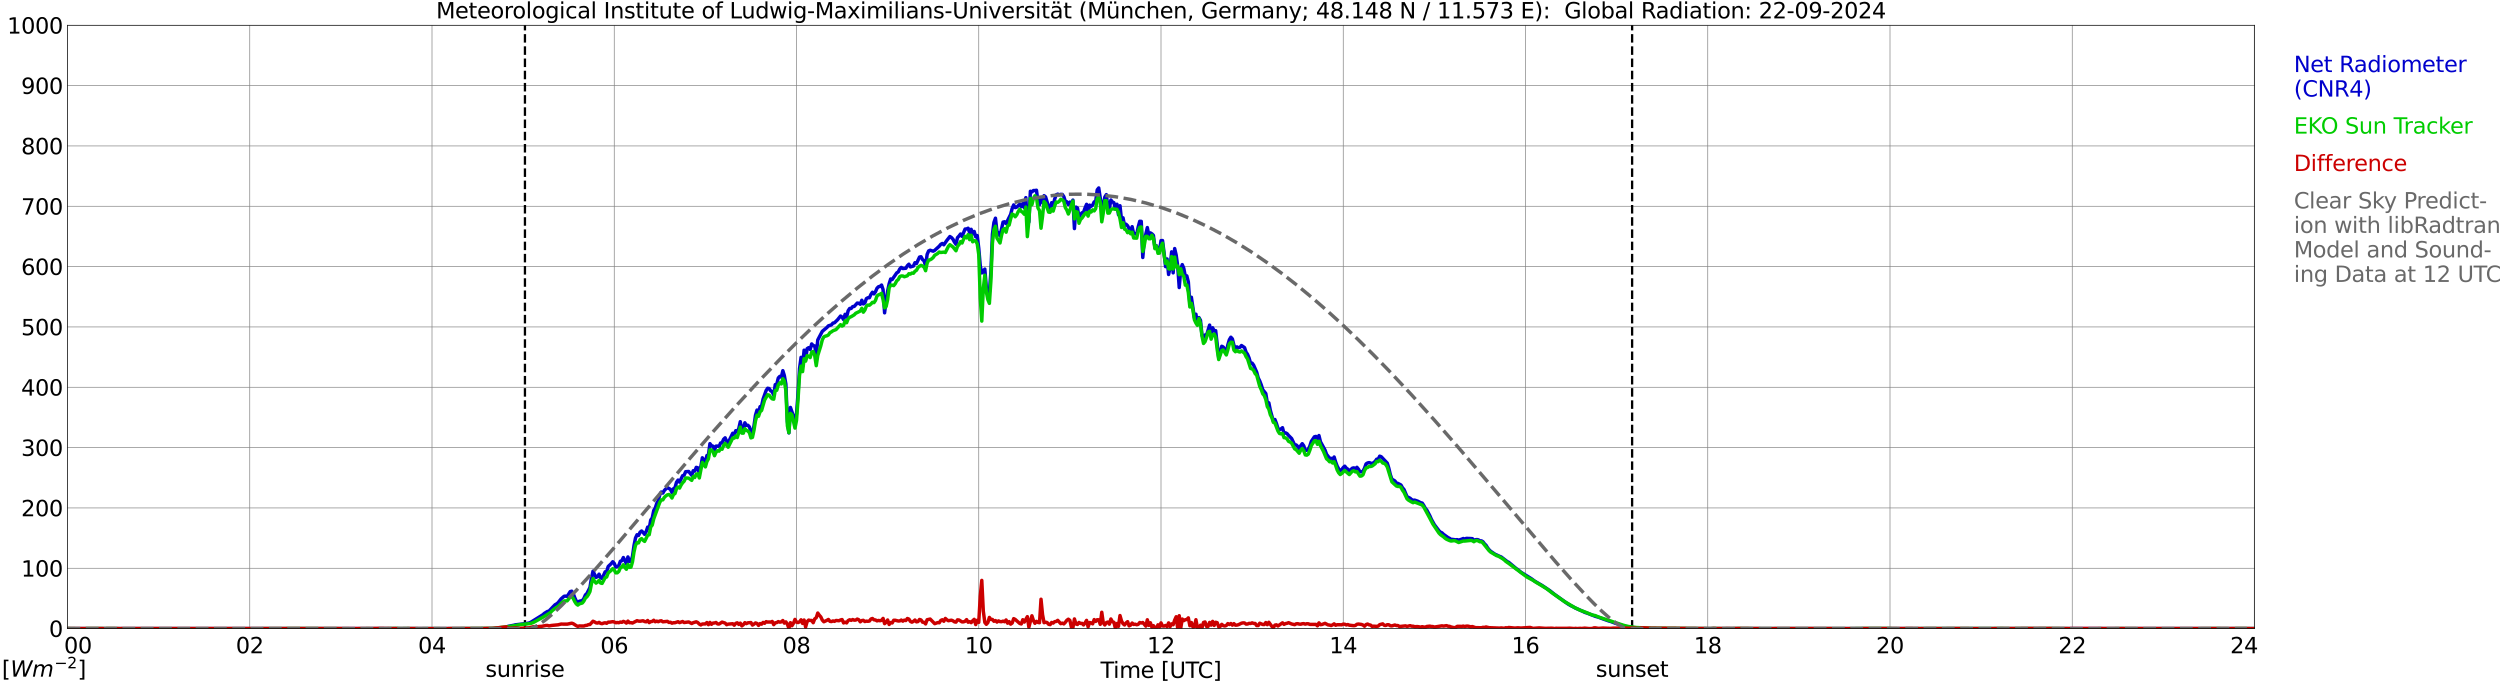 <?xml version="1.0" encoding="utf-8" standalone="no"?>
<!DOCTYPE svg PUBLIC "-//W3C//DTD SVG 1.1//EN"
  "http://www.w3.org/Graphics/SVG/1.1/DTD/svg11.dtd">
<svg xmlns:xlink="http://www.w3.org/1999/xlink" width="1085.4pt" height="296.64pt" viewBox="0 0 1085.4 296.64" xmlns="http://www.w3.org/2000/svg" version="1.1">
 <defs>
  <style type="text/css">*{stroke-linejoin: round; stroke-linecap: butt}</style>
 </defs>
 <g id="figure_1">
  <g id="patch_1">
   <path d="M 0 296.64 
L 1085.4 296.64 
L 1085.4 0 
L 0 0 
z
" style="fill: #ffffff"/>
  </g>
  <g id="axes_1">
   <g id="patch_2">
    <path d="M 29.306 272.909 
L 978.814 272.909 
L 978.814 10.976 
L 29.306 10.976 
z
" style="fill: #ffffff"/>
   </g>
   <g id="patch_3">
    <path d="M 978.814 272.909 
L 978.814 272.909 
L 978.814 10.976 
L 978.814 10.976 
z
" clip-path="url(#paa13f9f89e)" style="fill: #d3d3d3; opacity: 0.25; stroke: #d3d3d3; stroke-linejoin: miter"/>
   </g>
   <g id="matplotlib.axis_1">
    <g id="xtick_1">
     <g id="line2d_1">
      <path d="M 29.306 272.909 
L 29.306 10.976 
" clip-path="url(#paa13f9f89e)" style="fill: none; stroke: #808080; stroke-width: 0.3; stroke-linecap: square"/>
     </g>
     <g id="line2d_2"/>
     <g id="text_1">
      <!--    00 -->
      <g transform="translate(18.733 283.627) scale(0.095 -0.095)">
       <defs>
        <path id="DejaVuSans-20" transform="scale(0.016)"/>
        <path id="DejaVuSans-30" d="M 2034 4250 
Q 1547 4250 1301 3770 
Q 1056 3291 1056 2328 
Q 1056 1369 1301 889 
Q 1547 409 2034 409 
Q 2525 409 2770 889 
Q 3016 1369 3016 2328 
Q 3016 3291 2770 3770 
Q 2525 4250 2034 4250 
z
M 2034 4750 
Q 2819 4750 3233 4129 
Q 3647 3509 3647 2328 
Q 3647 1150 3233 529 
Q 2819 -91 2034 -91 
Q 1250 -91 836 529 
Q 422 1150 422 2328 
Q 422 3509 836 4129 
Q 1250 4750 2034 4750 
z
" transform="scale(0.016)"/>
       </defs>
       <use xlink:href="#DejaVuSans-20"/>
       <use xlink:href="#DejaVuSans-20" transform="translate(31.787 0)"/>
       <use xlink:href="#DejaVuSans-20" transform="translate(63.574 0)"/>
       <use xlink:href="#DejaVuSans-30" transform="translate(95.361 0)"/>
       <use xlink:href="#DejaVuSans-30" transform="translate(158.984 0)"/>
      </g>
     </g>
    </g>
    <g id="xtick_2">
     <g id="line2d_3">
      <path d="M 108.431 272.909 
L 108.431 10.976 
" clip-path="url(#paa13f9f89e)" style="fill: none; stroke: #808080; stroke-width: 0.3; stroke-linecap: square"/>
     </g>
     <g id="line2d_4"/>
     <g id="text_2">
      <!-- 02 -->
      <g transform="translate(102.387 283.627) scale(0.095 -0.095)">
       <defs>
        <path id="DejaVuSans-32" d="M 1228 531 
L 3431 531 
L 3431 0 
L 469 0 
L 469 531 
Q 828 903 1448 1529 
Q 2069 2156 2228 2338 
Q 2531 2678 2651 2914 
Q 2772 3150 2772 3378 
Q 2772 3750 2511 3984 
Q 2250 4219 1831 4219 
Q 1534 4219 1204 4116 
Q 875 4013 500 3803 
L 500 4441 
Q 881 4594 1212 4672 
Q 1544 4750 1819 4750 
Q 2544 4750 2975 4387 
Q 3406 4025 3406 3419 
Q 3406 3131 3298 2873 
Q 3191 2616 2906 2266 
Q 2828 2175 2409 1742 
Q 1991 1309 1228 531 
z
" transform="scale(0.016)"/>
       </defs>
       <use xlink:href="#DejaVuSans-30"/>
       <use xlink:href="#DejaVuSans-32" transform="translate(63.623 0)"/>
      </g>
     </g>
    </g>
    <g id="xtick_3">
     <g id="line2d_5">
      <path d="M 187.557 272.909 
L 187.557 10.976 
" clip-path="url(#paa13f9f89e)" style="fill: none; stroke: #808080; stroke-width: 0.3; stroke-linecap: square"/>
     </g>
     <g id="line2d_6"/>
     <g id="text_3">
      <!-- 04 -->
      <g transform="translate(181.513 283.627) scale(0.095 -0.095)">
       <defs>
        <path id="DejaVuSans-34" d="M 2419 4116 
L 825 1625 
L 2419 1625 
L 2419 4116 
z
M 2253 4666 
L 3047 4666 
L 3047 1625 
L 3713 1625 
L 3713 1100 
L 3047 1100 
L 3047 0 
L 2419 0 
L 2419 1100 
L 313 1100 
L 313 1709 
L 2253 4666 
z
" transform="scale(0.016)"/>
       </defs>
       <use xlink:href="#DejaVuSans-30"/>
       <use xlink:href="#DejaVuSans-34" transform="translate(63.623 0)"/>
      </g>
     </g>
    </g>
    <g id="xtick_4">
     <g id="line2d_7">
      <path d="M 266.683 272.909 
L 266.683 10.976 
" clip-path="url(#paa13f9f89e)" style="fill: none; stroke: #808080; stroke-width: 0.3; stroke-linecap: square"/>
     </g>
     <g id="line2d_8"/>
     <g id="text_4">
      <!-- 06 -->
      <g transform="translate(260.638 283.627) scale(0.095 -0.095)">
       <defs>
        <path id="DejaVuSans-36" d="M 2113 2584 
Q 1688 2584 1439 2293 
Q 1191 2003 1191 1497 
Q 1191 994 1439 701 
Q 1688 409 2113 409 
Q 2538 409 2786 701 
Q 3034 994 3034 1497 
Q 3034 2003 2786 2293 
Q 2538 2584 2113 2584 
z
M 3366 4563 
L 3366 3988 
Q 3128 4100 2886 4159 
Q 2644 4219 2406 4219 
Q 1781 4219 1451 3797 
Q 1122 3375 1075 2522 
Q 1259 2794 1537 2939 
Q 1816 3084 2150 3084 
Q 2853 3084 3261 2657 
Q 3669 2231 3669 1497 
Q 3669 778 3244 343 
Q 2819 -91 2113 -91 
Q 1303 -91 875 529 
Q 447 1150 447 2328 
Q 447 3434 972 4092 
Q 1497 4750 2381 4750 
Q 2619 4750 2861 4703 
Q 3103 4656 3366 4563 
z
" transform="scale(0.016)"/>
       </defs>
       <use xlink:href="#DejaVuSans-30"/>
       <use xlink:href="#DejaVuSans-36" transform="translate(63.623 0)"/>
      </g>
     </g>
    </g>
    <g id="xtick_5">
     <g id="line2d_9">
      <path d="M 345.808 272.909 
L 345.808 10.976 
" clip-path="url(#paa13f9f89e)" style="fill: none; stroke: #808080; stroke-width: 0.3; stroke-linecap: square"/>
     </g>
     <g id="line2d_10"/>
     <g id="text_5">
      <!-- 08 -->
      <g transform="translate(339.764 283.627) scale(0.095 -0.095)">
       <defs>
        <path id="DejaVuSans-38" d="M 2034 2216 
Q 1584 2216 1326 1975 
Q 1069 1734 1069 1313 
Q 1069 891 1326 650 
Q 1584 409 2034 409 
Q 2484 409 2743 651 
Q 3003 894 3003 1313 
Q 3003 1734 2745 1975 
Q 2488 2216 2034 2216 
z
M 1403 2484 
Q 997 2584 770 2862 
Q 544 3141 544 3541 
Q 544 4100 942 4425 
Q 1341 4750 2034 4750 
Q 2731 4750 3128 4425 
Q 3525 4100 3525 3541 
Q 3525 3141 3298 2862 
Q 3072 2584 2669 2484 
Q 3125 2378 3379 2068 
Q 3634 1759 3634 1313 
Q 3634 634 3220 271 
Q 2806 -91 2034 -91 
Q 1263 -91 848 271 
Q 434 634 434 1313 
Q 434 1759 690 2068 
Q 947 2378 1403 2484 
z
M 1172 3481 
Q 1172 3119 1398 2916 
Q 1625 2713 2034 2713 
Q 2441 2713 2670 2916 
Q 2900 3119 2900 3481 
Q 2900 3844 2670 4047 
Q 2441 4250 2034 4250 
Q 1625 4250 1398 4047 
Q 1172 3844 1172 3481 
z
" transform="scale(0.016)"/>
       </defs>
       <use xlink:href="#DejaVuSans-30"/>
       <use xlink:href="#DejaVuSans-38" transform="translate(63.623 0)"/>
      </g>
     </g>
    </g>
    <g id="xtick_6">
     <g id="line2d_11">
      <path d="M 424.934 272.909 
L 424.934 10.976 
" clip-path="url(#paa13f9f89e)" style="fill: none; stroke: #808080; stroke-width: 0.3; stroke-linecap: square"/>
     </g>
     <g id="line2d_12"/>
     <g id="text_6">
      <!-- 10 -->
      <g transform="translate(418.89 283.627) scale(0.095 -0.095)">
       <defs>
        <path id="DejaVuSans-31" d="M 794 531 
L 1825 531 
L 1825 4091 
L 703 3866 
L 703 4441 
L 1819 4666 
L 2450 4666 
L 2450 531 
L 3481 531 
L 3481 0 
L 794 0 
L 794 531 
z
" transform="scale(0.016)"/>
       </defs>
       <use xlink:href="#DejaVuSans-31"/>
       <use xlink:href="#DejaVuSans-30" transform="translate(63.623 0)"/>
      </g>
     </g>
    </g>
    <g id="xtick_7">
     <g id="line2d_13">
      <path d="M 504.06 272.909 
L 504.06 10.976 
" clip-path="url(#paa13f9f89e)" style="fill: none; stroke: #808080; stroke-width: 0.3; stroke-linecap: square"/>
     </g>
     <g id="line2d_14"/>
     <g id="text_7">
      <!-- 12 -->
      <g transform="translate(498.015 283.627) scale(0.095 -0.095)">
       <use xlink:href="#DejaVuSans-31"/>
       <use xlink:href="#DejaVuSans-32" transform="translate(63.623 0)"/>
      </g>
     </g>
    </g>
    <g id="xtick_8">
     <g id="line2d_15">
      <path d="M 583.185 272.909 
L 583.185 10.976 
" clip-path="url(#paa13f9f89e)" style="fill: none; stroke: #808080; stroke-width: 0.3; stroke-linecap: square"/>
     </g>
     <g id="line2d_16"/>
     <g id="text_8">
      <!-- 14 -->
      <g transform="translate(577.141 283.627) scale(0.095 -0.095)">
       <use xlink:href="#DejaVuSans-31"/>
       <use xlink:href="#DejaVuSans-34" transform="translate(63.623 0)"/>
      </g>
     </g>
    </g>
    <g id="xtick_9">
     <g id="line2d_17">
      <path d="M 662.311 272.909 
L 662.311 10.976 
" clip-path="url(#paa13f9f89e)" style="fill: none; stroke: #808080; stroke-width: 0.3; stroke-linecap: square"/>
     </g>
     <g id="line2d_18"/>
     <g id="text_9">
      <!-- 16 -->
      <g transform="translate(656.267 283.627) scale(0.095 -0.095)">
       <use xlink:href="#DejaVuSans-31"/>
       <use xlink:href="#DejaVuSans-36" transform="translate(63.623 0)"/>
      </g>
     </g>
    </g>
    <g id="xtick_10">
     <g id="line2d_19">
      <path d="M 741.437 272.909 
L 741.437 10.976 
" clip-path="url(#paa13f9f89e)" style="fill: none; stroke: #808080; stroke-width: 0.3; stroke-linecap: square"/>
     </g>
     <g id="line2d_20"/>
     <g id="text_10">
      <!-- 18 -->
      <g transform="translate(735.392 283.627) scale(0.095 -0.095)">
       <use xlink:href="#DejaVuSans-31"/>
       <use xlink:href="#DejaVuSans-38" transform="translate(63.623 0)"/>
      </g>
     </g>
    </g>
    <g id="xtick_11">
     <g id="line2d_21">
      <path d="M 820.562 272.909 
L 820.562 10.976 
" clip-path="url(#paa13f9f89e)" style="fill: none; stroke: #808080; stroke-width: 0.3; stroke-linecap: square"/>
     </g>
     <g id="line2d_22"/>
     <g id="text_11">
      <!-- 20 -->
      <g transform="translate(814.518 283.627) scale(0.095 -0.095)">
       <use xlink:href="#DejaVuSans-32"/>
       <use xlink:href="#DejaVuSans-30" transform="translate(63.623 0)"/>
      </g>
     </g>
    </g>
    <g id="xtick_12">
     <g id="line2d_23">
      <path d="M 899.688 272.909 
L 899.688 10.976 
" clip-path="url(#paa13f9f89e)" style="fill: none; stroke: #808080; stroke-width: 0.3; stroke-linecap: square"/>
     </g>
     <g id="line2d_24"/>
     <g id="text_12">
      <!-- 22 -->
      <g transform="translate(893.644 283.627) scale(0.095 -0.095)">
       <use xlink:href="#DejaVuSans-32"/>
       <use xlink:href="#DejaVuSans-32" transform="translate(63.623 0)"/>
      </g>
     </g>
    </g>
    <g id="xtick_13">
     <g id="line2d_25">
      <path d="M 978.814 272.909 
L 978.814 10.976 
" clip-path="url(#paa13f9f89e)" style="fill: none; stroke: #808080; stroke-width: 0.3; stroke-linecap: square"/>
     </g>
     <g id="line2d_26"/>
     <g id="text_13">
      <!-- 24    -->
      <g transform="translate(968.241 283.627) scale(0.095 -0.095)">
       <use xlink:href="#DejaVuSans-32"/>
       <use xlink:href="#DejaVuSans-34" transform="translate(63.623 0)"/>
       <use xlink:href="#DejaVuSans-20" transform="translate(127.246 0)"/>
       <use xlink:href="#DejaVuSans-20" transform="translate(159.033 0)"/>
       <use xlink:href="#DejaVuSans-20" transform="translate(190.82 0)"/>
      </g>
     </g>
    </g>
    <g id="text_14">
     <!-- Time [UTC] -->
     <g transform="translate(477.806 294.322) scale(0.095 -0.095)">
      <defs>
       <path id="DejaVuSans-54" d="M -19 4666 
L 3928 4666 
L 3928 4134 
L 2272 4134 
L 2272 0 
L 1638 0 
L 1638 4134 
L -19 4134 
L -19 4666 
z
" transform="scale(0.016)"/>
       <path id="DejaVuSans-69" d="M 603 3500 
L 1178 3500 
L 1178 0 
L 603 0 
L 603 3500 
z
M 603 4863 
L 1178 4863 
L 1178 4134 
L 603 4134 
L 603 4863 
z
" transform="scale(0.016)"/>
       <path id="DejaVuSans-6d" d="M 3328 2828 
Q 3544 3216 3844 3400 
Q 4144 3584 4550 3584 
Q 5097 3584 5394 3201 
Q 5691 2819 5691 2113 
L 5691 0 
L 5113 0 
L 5113 2094 
Q 5113 2597 4934 2840 
Q 4756 3084 4391 3084 
Q 3944 3084 3684 2787 
Q 3425 2491 3425 1978 
L 3425 0 
L 2847 0 
L 2847 2094 
Q 2847 2600 2669 2842 
Q 2491 3084 2119 3084 
Q 1678 3084 1418 2786 
Q 1159 2488 1159 1978 
L 1159 0 
L 581 0 
L 581 3500 
L 1159 3500 
L 1159 2956 
Q 1356 3278 1631 3431 
Q 1906 3584 2284 3584 
Q 2666 3584 2933 3390 
Q 3200 3197 3328 2828 
z
" transform="scale(0.016)"/>
       <path id="DejaVuSans-65" d="M 3597 1894 
L 3597 1613 
L 953 1613 
Q 991 1019 1311 708 
Q 1631 397 2203 397 
Q 2534 397 2845 478 
Q 3156 559 3463 722 
L 3463 178 
Q 3153 47 2828 -22 
Q 2503 -91 2169 -91 
Q 1331 -91 842 396 
Q 353 884 353 1716 
Q 353 2575 817 3079 
Q 1281 3584 2069 3584 
Q 2775 3584 3186 3129 
Q 3597 2675 3597 1894 
z
M 3022 2063 
Q 3016 2534 2758 2815 
Q 2500 3097 2075 3097 
Q 1594 3097 1305 2825 
Q 1016 2553 972 2059 
L 3022 2063 
z
" transform="scale(0.016)"/>
       <path id="DejaVuSans-5b" d="M 550 4863 
L 1875 4863 
L 1875 4416 
L 1125 4416 
L 1125 -397 
L 1875 -397 
L 1875 -844 
L 550 -844 
L 550 4863 
z
" transform="scale(0.016)"/>
       <path id="DejaVuSans-55" d="M 556 4666 
L 1191 4666 
L 1191 1831 
Q 1191 1081 1462 751 
Q 1734 422 2344 422 
Q 2950 422 3222 751 
Q 3494 1081 3494 1831 
L 3494 4666 
L 4128 4666 
L 4128 1753 
Q 4128 841 3676 375 
Q 3225 -91 2344 -91 
Q 1459 -91 1007 375 
Q 556 841 556 1753 
L 556 4666 
z
" transform="scale(0.016)"/>
       <path id="DejaVuSans-43" d="M 4122 4306 
L 4122 3641 
Q 3803 3938 3442 4084 
Q 3081 4231 2675 4231 
Q 1875 4231 1450 3742 
Q 1025 3253 1025 2328 
Q 1025 1406 1450 917 
Q 1875 428 2675 428 
Q 3081 428 3442 575 
Q 3803 722 4122 1019 
L 4122 359 
Q 3791 134 3420 21 
Q 3050 -91 2638 -91 
Q 1578 -91 968 557 
Q 359 1206 359 2328 
Q 359 3453 968 4101 
Q 1578 4750 2638 4750 
Q 3056 4750 3426 4639 
Q 3797 4528 4122 4306 
z
" transform="scale(0.016)"/>
       <path id="DejaVuSans-5d" d="M 1947 4863 
L 1947 -844 
L 622 -844 
L 622 -397 
L 1369 -397 
L 1369 4416 
L 622 4416 
L 622 4863 
L 1947 4863 
z
" transform="scale(0.016)"/>
      </defs>
      <use xlink:href="#DejaVuSans-54"/>
      <use xlink:href="#DejaVuSans-69" transform="translate(57.959 0)"/>
      <use xlink:href="#DejaVuSans-6d" transform="translate(85.742 0)"/>
      <use xlink:href="#DejaVuSans-65" transform="translate(183.154 0)"/>
      <use xlink:href="#DejaVuSans-20" transform="translate(244.678 0)"/>
      <use xlink:href="#DejaVuSans-5b" transform="translate(276.465 0)"/>
      <use xlink:href="#DejaVuSans-55" transform="translate(315.479 0)"/>
      <use xlink:href="#DejaVuSans-54" transform="translate(388.672 0)"/>
      <use xlink:href="#DejaVuSans-43" transform="translate(443.881 0)"/>
      <use xlink:href="#DejaVuSans-5d" transform="translate(513.705 0)"/>
     </g>
    </g>
   </g>
   <g id="matplotlib.axis_2">
    <g id="ytick_1">
     <g id="line2d_27">
      <path d="M 29.306 272.909 
L 978.814 272.909 
" clip-path="url(#paa13f9f89e)" style="fill: none; stroke: #808080; stroke-width: 0.3; stroke-linecap: square"/>
     </g>
     <g id="line2d_28"/>
     <g id="text_15">
      <!-- 0 -->
      <g transform="translate(21.261 276.518) scale(0.095 -0.095)">
       <use xlink:href="#DejaVuSans-30"/>
      </g>
     </g>
    </g>
    <g id="ytick_2">
     <g id="line2d_29">
      <path d="M 29.306 246.715 
L 978.814 246.715 
" clip-path="url(#paa13f9f89e)" style="fill: none; stroke: #808080; stroke-width: 0.3; stroke-linecap: square"/>
     </g>
     <g id="line2d_30"/>
     <g id="text_16">
      <!-- 100 -->
      <g transform="translate(9.173 250.325) scale(0.095 -0.095)">
       <use xlink:href="#DejaVuSans-31"/>
       <use xlink:href="#DejaVuSans-30" transform="translate(63.623 0)"/>
       <use xlink:href="#DejaVuSans-30" transform="translate(127.246 0)"/>
      </g>
     </g>
    </g>
    <g id="ytick_3">
     <g id="line2d_31">
      <path d="M 29.306 220.522 
L 978.814 220.522 
" clip-path="url(#paa13f9f89e)" style="fill: none; stroke: #808080; stroke-width: 0.3; stroke-linecap: square"/>
     </g>
     <g id="line2d_32"/>
     <g id="text_17">
      <!-- 200 -->
      <g transform="translate(9.173 224.131) scale(0.095 -0.095)">
       <use xlink:href="#DejaVuSans-32"/>
       <use xlink:href="#DejaVuSans-30" transform="translate(63.623 0)"/>
       <use xlink:href="#DejaVuSans-30" transform="translate(127.246 0)"/>
      </g>
     </g>
    </g>
    <g id="ytick_4">
     <g id="line2d_33">
      <path d="M 29.306 194.329 
L 978.814 194.329 
" clip-path="url(#paa13f9f89e)" style="fill: none; stroke: #808080; stroke-width: 0.3; stroke-linecap: square"/>
     </g>
     <g id="line2d_34"/>
     <g id="text_18">
      <!-- 300 -->
      <g transform="translate(9.173 197.938) scale(0.095 -0.095)">
       <defs>
        <path id="DejaVuSans-33" d="M 2597 2516 
Q 3050 2419 3304 2112 
Q 3559 1806 3559 1356 
Q 3559 666 3084 287 
Q 2609 -91 1734 -91 
Q 1441 -91 1130 -33 
Q 819 25 488 141 
L 488 750 
Q 750 597 1062 519 
Q 1375 441 1716 441 
Q 2309 441 2620 675 
Q 2931 909 2931 1356 
Q 2931 1769 2642 2001 
Q 2353 2234 1838 2234 
L 1294 2234 
L 1294 2753 
L 1863 2753 
Q 2328 2753 2575 2939 
Q 2822 3125 2822 3475 
Q 2822 3834 2567 4026 
Q 2313 4219 1838 4219 
Q 1578 4219 1281 4162 
Q 984 4106 628 3988 
L 628 4550 
Q 988 4650 1302 4700 
Q 1616 4750 1894 4750 
Q 2613 4750 3031 4423 
Q 3450 4097 3450 3541 
Q 3450 3153 3228 2886 
Q 3006 2619 2597 2516 
z
" transform="scale(0.016)"/>
       </defs>
       <use xlink:href="#DejaVuSans-33"/>
       <use xlink:href="#DejaVuSans-30" transform="translate(63.623 0)"/>
       <use xlink:href="#DejaVuSans-30" transform="translate(127.246 0)"/>
      </g>
     </g>
    </g>
    <g id="ytick_5">
     <g id="line2d_35">
      <path d="M 29.306 168.136 
L 978.814 168.136 
" clip-path="url(#paa13f9f89e)" style="fill: none; stroke: #808080; stroke-width: 0.3; stroke-linecap: square"/>
     </g>
     <g id="line2d_36"/>
     <g id="text_19">
      <!-- 400 -->
      <g transform="translate(9.173 171.745) scale(0.095 -0.095)">
       <use xlink:href="#DejaVuSans-34"/>
       <use xlink:href="#DejaVuSans-30" transform="translate(63.623 0)"/>
       <use xlink:href="#DejaVuSans-30" transform="translate(127.246 0)"/>
      </g>
     </g>
    </g>
    <g id="ytick_6">
     <g id="line2d_37">
      <path d="M 29.306 141.942 
L 978.814 141.942 
" clip-path="url(#paa13f9f89e)" style="fill: none; stroke: #808080; stroke-width: 0.3; stroke-linecap: square"/>
     </g>
     <g id="line2d_38"/>
     <g id="text_20">
      <!-- 500 -->
      <g transform="translate(9.173 145.551) scale(0.095 -0.095)">
       <defs>
        <path id="DejaVuSans-35" d="M 691 4666 
L 3169 4666 
L 3169 4134 
L 1269 4134 
L 1269 2991 
Q 1406 3038 1543 3061 
Q 1681 3084 1819 3084 
Q 2600 3084 3056 2656 
Q 3513 2228 3513 1497 
Q 3513 744 3044 326 
Q 2575 -91 1722 -91 
Q 1428 -91 1123 -41 
Q 819 9 494 109 
L 494 744 
Q 775 591 1075 516 
Q 1375 441 1709 441 
Q 2250 441 2565 725 
Q 2881 1009 2881 1497 
Q 2881 1984 2565 2268 
Q 2250 2553 1709 2553 
Q 1456 2553 1204 2497 
Q 953 2441 691 2322 
L 691 4666 
z
" transform="scale(0.016)"/>
       </defs>
       <use xlink:href="#DejaVuSans-35"/>
       <use xlink:href="#DejaVuSans-30" transform="translate(63.623 0)"/>
       <use xlink:href="#DejaVuSans-30" transform="translate(127.246 0)"/>
      </g>
     </g>
    </g>
    <g id="ytick_7">
     <g id="line2d_39">
      <path d="M 29.306 115.749 
L 978.814 115.749 
" clip-path="url(#paa13f9f89e)" style="fill: none; stroke: #808080; stroke-width: 0.3; stroke-linecap: square"/>
     </g>
     <g id="line2d_40"/>
     <g id="text_21">
      <!-- 600 -->
      <g transform="translate(9.173 119.358) scale(0.095 -0.095)">
       <use xlink:href="#DejaVuSans-36"/>
       <use xlink:href="#DejaVuSans-30" transform="translate(63.623 0)"/>
       <use xlink:href="#DejaVuSans-30" transform="translate(127.246 0)"/>
      </g>
     </g>
    </g>
    <g id="ytick_8">
     <g id="line2d_41">
      <path d="M 29.306 89.556 
L 978.814 89.556 
" clip-path="url(#paa13f9f89e)" style="fill: none; stroke: #808080; stroke-width: 0.3; stroke-linecap: square"/>
     </g>
     <g id="line2d_42"/>
     <g id="text_22">
      <!-- 700 -->
      <g transform="translate(9.173 93.165) scale(0.095 -0.095)">
       <defs>
        <path id="DejaVuSans-37" d="M 525 4666 
L 3525 4666 
L 3525 4397 
L 1831 0 
L 1172 0 
L 2766 4134 
L 525 4134 
L 525 4666 
z
" transform="scale(0.016)"/>
       </defs>
       <use xlink:href="#DejaVuSans-37"/>
       <use xlink:href="#DejaVuSans-30" transform="translate(63.623 0)"/>
       <use xlink:href="#DejaVuSans-30" transform="translate(127.246 0)"/>
      </g>
     </g>
    </g>
    <g id="ytick_9">
     <g id="line2d_43">
      <path d="M 29.306 63.362 
L 978.814 63.362 
" clip-path="url(#paa13f9f89e)" style="fill: none; stroke: #808080; stroke-width: 0.3; stroke-linecap: square"/>
     </g>
     <g id="line2d_44"/>
     <g id="text_23">
      <!-- 800 -->
      <g transform="translate(9.173 66.972) scale(0.095 -0.095)">
       <use xlink:href="#DejaVuSans-38"/>
       <use xlink:href="#DejaVuSans-30" transform="translate(63.623 0)"/>
       <use xlink:href="#DejaVuSans-30" transform="translate(127.246 0)"/>
      </g>
     </g>
    </g>
    <g id="ytick_10">
     <g id="line2d_45">
      <path d="M 29.306 37.169 
L 978.814 37.169 
" clip-path="url(#paa13f9f89e)" style="fill: none; stroke: #808080; stroke-width: 0.3; stroke-linecap: square"/>
     </g>
     <g id="line2d_46"/>
     <g id="text_24">
      <!-- 900 -->
      <g transform="translate(9.173 40.778) scale(0.095 -0.095)">
       <defs>
        <path id="DejaVuSans-39" d="M 703 97 
L 703 672 
Q 941 559 1184 500 
Q 1428 441 1663 441 
Q 2288 441 2617 861 
Q 2947 1281 2994 2138 
Q 2813 1869 2534 1725 
Q 2256 1581 1919 1581 
Q 1219 1581 811 2004 
Q 403 2428 403 3163 
Q 403 3881 828 4315 
Q 1253 4750 1959 4750 
Q 2769 4750 3195 4129 
Q 3622 3509 3622 2328 
Q 3622 1225 3098 567 
Q 2575 -91 1691 -91 
Q 1453 -91 1209 -44 
Q 966 3 703 97 
z
M 1959 2075 
Q 2384 2075 2632 2365 
Q 2881 2656 2881 3163 
Q 2881 3666 2632 3958 
Q 2384 4250 1959 4250 
Q 1534 4250 1286 3958 
Q 1038 3666 1038 3163 
Q 1038 2656 1286 2365 
Q 1534 2075 1959 2075 
z
" transform="scale(0.016)"/>
       </defs>
       <use xlink:href="#DejaVuSans-39"/>
       <use xlink:href="#DejaVuSans-30" transform="translate(63.623 0)"/>
       <use xlink:href="#DejaVuSans-30" transform="translate(127.246 0)"/>
      </g>
     </g>
    </g>
    <g id="ytick_11">
     <g id="line2d_47">
      <path d="M 29.306 10.976 
L 978.814 10.976 
" clip-path="url(#paa13f9f89e)" style="fill: none; stroke: #808080; stroke-width: 0.3; stroke-linecap: square"/>
     </g>
     <g id="line2d_48"/>
     <g id="text_25">
      <!-- 1000 -->
      <g transform="translate(3.128 14.585) scale(0.095 -0.095)">
       <use xlink:href="#DejaVuSans-31"/>
       <use xlink:href="#DejaVuSans-30" transform="translate(63.623 0)"/>
       <use xlink:href="#DejaVuSans-30" transform="translate(127.246 0)"/>
       <use xlink:href="#DejaVuSans-30" transform="translate(190.869 0)"/>
      </g>
     </g>
    </g>
   </g>
   <g id="line2d_49">
    <path d="M 227.911 272.909 
L 227.911 10.976 
" clip-path="url(#paa13f9f89e)" style="fill: none; stroke-dasharray: 3.7,1.6; stroke-dashoffset: 0; stroke: #000000"/>
   </g>
   <g id="line2d_50">
    <path d="M 708.6 272.909 
L 708.6 10.976 
" clip-path="url(#paa13f9f89e)" style="fill: none; stroke-dasharray: 3.7,1.6; stroke-dashoffset: 0; stroke: #000000"/>
   </g>
   <g id="line2d_51">
    <path d="M 29.306 272.909 
L 219.867 272.909 
L 220.526 271.948 
L 223.164 271.439 
L 223.823 271.259 
L 228.439 270.732 
L 229.757 270.468 
L 230.417 270.185 
L 235.692 266.903 
L 236.351 266.295 
L 237.67 265.486 
L 238.329 265.323 
L 240.967 262.568 
L 241.626 262.204 
L 242.286 261.677 
L 243.604 260.016 
L 244.923 258.861 
L 245.583 258.819 
L 246.242 258.943 
L 247.561 256.855 
L 248.22 256.672 
L 248.88 257.706 
L 249.539 259.508 
L 250.198 260.928 
L 250.858 261.758 
L 251.517 261.028 
L 252.836 260.745 
L 253.495 259.833 
L 254.155 258.293 
L 254.814 257.685 
L 256.133 255.053 
L 256.792 250.98 
L 257.451 248.002 
L 258.77 250.676 
L 259.43 250.333 
L 260.089 249.28 
L 260.748 250.859 
L 261.408 251.163 
L 262.726 248.266 
L 263.386 248.206 
L 264.045 245.956 
L 265.364 244.72 
L 266.023 243.889 
L 266.683 244.599 
L 267.342 246.179 
L 268.002 246.037 
L 268.661 245.553 
L 269.32 243.688 
L 269.98 243.444 
L 270.639 242.066 
L 271.958 244.761 
L 272.617 241.804 
L 273.277 243.769 
L 273.936 243.648 
L 274.595 241.54 
L 275.255 236.862 
L 275.914 233.559 
L 276.573 232.16 
L 277.233 232.464 
L 277.892 231.068 
L 278.552 230.541 
L 279.211 231.167 
L 279.87 231.997 
L 280.53 230.824 
L 281.189 228.839 
L 281.849 229.567 
L 282.508 225.8 
L 283.167 224.868 
L 283.827 221.646 
L 284.486 220.554 
L 285.145 218.547 
L 285.805 217.353 
L 286.464 214.76 
L 287.124 213.625 
L 287.783 214.071 
L 288.442 212.916 
L 289.102 212.227 
L 289.761 211.7 
L 291.08 212.449 
L 291.739 213.869 
L 292.399 212.167 
L 293.058 211.721 
L 293.717 209.372 
L 294.377 208.439 
L 295.036 209.33 
L 296.355 206.535 
L 297.014 206.312 
L 297.674 204.793 
L 298.992 204.691 
L 300.311 206.352 
L 300.971 204.366 
L 301.63 204.549 
L 302.289 202.91 
L 302.949 203.091 
L 303.608 205.542 
L 304.267 202.585 
L 304.927 198.756 
L 306.246 200.681 
L 306.905 197.784 
L 307.564 197.519 
L 308.224 192.618 
L 308.883 193.488 
L 309.543 193.711 
L 310.202 195.413 
L 310.861 193.692 
L 311.521 193.65 
L 312.18 193.894 
L 312.839 192.333 
L 313.499 192.252 
L 314.158 190.733 
L 314.818 190.086 
L 315.477 191.626 
L 316.136 192.233 
L 318.114 188.1 
L 318.774 188.75 
L 319.433 186.987 
L 320.093 187.453 
L 320.752 186.033 
L 321.411 183.076 
L 322.071 186.864 
L 322.73 186.379 
L 323.39 183.563 
L 324.049 184.677 
L 324.708 184.637 
L 325.368 185.345 
L 326.027 187.492 
L 326.686 188.344 
L 327.346 184.899 
L 328.005 180.26 
L 328.665 178.031 
L 329.324 179.349 
L 329.983 176.572 
L 330.643 176.31 
L 331.302 173.272 
L 332.621 169.545 
L 333.28 168.57 
L 333.94 168.693 
L 334.599 169.686 
L 335.258 170.071 
L 335.918 171.59 
L 336.577 166.991 
L 337.236 166.849 
L 337.896 164.115 
L 338.555 163.405 
L 339.215 163.772 
L 339.874 160.935 
L 340.533 163.062 
L 341.193 166.768 
L 341.852 182.974 
L 342.512 187.938 
L 343.171 176.897 
L 344.49 180.666 
L 345.149 181.882 
L 345.808 179.734 
L 346.468 170.902 
L 347.127 160.003 
L 347.787 155.141 
L 348.446 159.091 
L 349.105 152.042 
L 349.765 156.113 
L 350.424 151.372 
L 351.083 150.948 
L 351.743 151.718 
L 352.402 149.326 
L 353.062 150.057 
L 353.721 150.198 
L 354.38 154.046 
L 355.04 147.605 
L 357.018 143.836 
L 358.996 142.196 
L 359.655 141.466 
L 360.974 141.062 
L 361.634 140.271 
L 362.293 140.151 
L 363.612 138.854 
L 364.93 137.212 
L 365.59 137.639 
L 366.249 138.752 
L 366.909 136.463 
L 367.568 137.639 
L 368.227 134.922 
L 368.887 133.93 
L 369.546 133.911 
L 370.206 133.12 
L 370.865 133.039 
L 372.184 131.58 
L 372.843 131.661 
L 373.502 132.107 
L 374.162 130.365 
L 374.821 131.947 
L 375.481 131.562 
L 376.14 129.658 
L 376.799 129.273 
L 377.459 129.252 
L 378.118 127.835 
L 378.777 126.881 
L 379.437 127.591 
L 380.096 126.679 
L 380.756 125.139 
L 381.415 124.471 
L 382.074 124.348 
L 382.734 123.761 
L 383.393 125.726 
L 384.053 135.816 
L 384.712 130.407 
L 385.371 126.355 
L 386.031 123.214 
L 386.69 121.129 
L 387.349 121.352 
L 389.328 118.473 
L 389.987 118.07 
L 390.646 116.773 
L 391.306 116.105 
L 391.965 116.59 
L 393.284 116.469 
L 393.943 115.353 
L 394.603 114.706 
L 395.262 115.88 
L 396.581 115.497 
L 397.24 114.057 
L 397.899 114.424 
L 399.218 111.608 
L 399.878 111.464 
L 400.537 112.7 
L 401.196 113.227 
L 401.856 115.497 
L 402.515 110.474 
L 403.175 108.952 
L 403.834 108.648 
L 405.153 109.054 
L 405.812 108.69 
L 407.79 106.888 
L 408.45 106.076 
L 409.109 105.712 
L 409.768 106.28 
L 411.087 104.376 
L 412.406 102.694 
L 413.065 103.119 
L 413.725 103.849 
L 414.384 105.104 
L 415.043 106.057 
L 415.703 103.179 
L 416.362 102.472 
L 417.022 101.599 
L 417.681 102.613 
L 419 99.451 
L 419.659 99.391 
L 420.318 99.087 
L 420.978 101.034 
L 421.637 99.554 
L 422.297 101.578 
L 422.956 100.486 
L 423.615 102.815 
L 424.275 102.267 
L 424.934 107.799 
L 425.593 115.416 
L 426.253 118.494 
L 427.572 116.833 
L 428.231 124.917 
L 428.89 127.489 
L 429.55 126.86 
L 430.209 118.028 
L 430.869 101.66 
L 431.528 96.575 
L 432.187 94.731 
L 432.847 100.546 
L 433.506 101.112 
L 434.165 102.451 
L 435.484 96.434 
L 436.144 96.272 
L 436.803 97.063 
L 438.781 93.092 
L 439.44 90.52 
L 440.1 88.958 
L 440.759 90.134 
L 441.419 89.93 
L 442.737 88.634 
L 443.397 89.749 
L 444.056 88.372 
L 444.716 90.195 
L 445.375 85.818 
L 446.034 97.547 
L 446.694 96.374 
L 447.353 83.044 
L 448.012 83.327 
L 448.672 82.719 
L 449.331 82.719 
L 449.991 82.599 
L 450.65 87.641 
L 451.309 88.877 
L 451.969 86.344 
L 452.628 87.864 
L 453.287 84.948 
L 453.947 85.475 
L 454.606 87.641 
L 455.266 90.234 
L 455.925 90.457 
L 456.584 88.008 
L 457.244 89.262 
L 457.903 86.407 
L 458.563 84.602 
L 459.222 84.28 
L 459.881 84.584 
L 460.541 84.38 
L 461.2 84.401 
L 461.859 85.352 
L 462.519 87.4 
L 463.178 87.602 
L 463.838 88.838 
L 464.497 87.743 
L 465.156 88.372 
L 465.816 86.871 
L 466.475 99.229 
L 467.134 89.912 
L 467.794 90.297 
L 468.453 94.265 
L 469.113 93.092 
L 469.772 92.382 
L 470.431 92.138 
L 471.091 90.255 
L 471.75 88.715 
L 472.409 93.071 
L 473.069 89.061 
L 473.728 89.566 
L 474.388 89.04 
L 475.047 87.662 
L 475.706 87.478 
L 476.366 82.436 
L 477.025 81.606 
L 477.685 85.959 
L 478.344 89.223 
L 479.003 89.972 
L 479.663 85.556 
L 480.322 84.503 
L 480.981 89.708 
L 481.641 90.559 
L 482.3 86.832 
L 482.96 87.683 
L 483.619 88.008 
L 484.278 90.781 
L 484.938 88.676 
L 485.597 93.233 
L 486.256 89.322 
L 486.916 95.441 
L 487.575 94.569 
L 488.235 97.911 
L 488.894 97.346 
L 489.553 98.013 
L 490.213 99.25 
L 490.872 99.999 
L 491.532 98.419 
L 492.191 101.539 
L 492.85 101.416 
L 493.51 101.741 
L 494.169 98.519 
L 494.828 96.07 
L 495.488 96.109 
L 496.147 111.788 
L 496.807 104.475 
L 498.125 98.804 
L 498.785 102.267 
L 499.444 101.112 
L 500.103 101.518 
L 500.763 102.168 
L 501.422 107.556 
L 502.082 106.725 
L 502.741 108.326 
L 503.4 109.156 
L 504.06 104.475 
L 504.719 104.436 
L 505.379 109.641 
L 506.038 115.759 
L 506.697 112.438 
L 507.357 119.162 
L 508.016 115.961 
L 508.675 109.337 
L 509.335 118.455 
L 509.994 107.92 
L 510.654 110.777 
L 511.313 115.537 
L 511.972 124.835 
L 512.632 116.935 
L 513.291 114.89 
L 513.95 116.49 
L 514.61 119.953 
L 515.269 119.77 
L 515.929 122.405 
L 516.588 132.025 
L 517.247 129.05 
L 518.566 137.943 
L 519.226 136.423 
L 519.885 140.96 
L 520.544 137.882 
L 521.204 139.077 
L 521.863 145.641 
L 522.522 146.45 
L 523.182 145.436 
L 523.841 145.499 
L 525.16 141.143 
L 525.819 145.74 
L 526.479 142.317 
L 527.138 143.655 
L 527.797 143.553 
L 529.116 155.343 
L 529.776 153.216 
L 530.435 150.34 
L 531.094 150.665 
L 531.754 151.859 
L 532.413 152.771 
L 533.073 149.732 
L 533.732 147.503 
L 534.391 146.411 
L 535.051 147.139 
L 535.71 149.853 
L 536.369 151.23 
L 537.029 150.602 
L 537.688 150.987 
L 538.348 150.806 
L 539.007 150.015 
L 540.326 150.906 
L 540.985 152.891 
L 541.644 153.844 
L 542.304 155.445 
L 542.963 157.755 
L 543.623 157.653 
L 544.282 158.565 
L 545.601 161.582 
L 546.26 164.076 
L 546.919 165.39 
L 547.579 167.093 
L 548.238 169.199 
L 549.557 170.841 
L 550.216 174.831 
L 550.876 174.891 
L 551.535 178.173 
L 552.854 182.914 
L 553.513 182.125 
L 554.173 183.867 
L 554.832 185.994 
L 555.491 186.56 
L 556.151 186.235 
L 556.81 185.69 
L 557.47 188.181 
L 558.129 187.917 
L 558.788 188.262 
L 559.448 189.072 
L 560.766 190.389 
L 562.085 193.184 
L 562.745 193.166 
L 563.404 193.792 
L 564.063 194.827 
L 564.723 193.509 
L 565.382 192.637 
L 566.042 193.569 
L 566.701 195.576 
L 567.36 195.494 
L 568.02 195.07 
L 568.679 193.671 
L 569.338 191.605 
L 570.657 189.64 
L 571.317 189.478 
L 571.976 191.686 
L 572.635 189.093 
L 573.295 191.806 
L 575.273 195.413 
L 575.932 197.236 
L 577.251 198.957 
L 577.91 198.978 
L 578.57 199.405 
L 579.229 198.412 
L 579.889 200.62 
L 580.548 202.381 
L 581.207 203.596 
L 581.867 204.348 
L 582.526 203.903 
L 583.185 202.988 
L 583.845 202.402 
L 584.504 203.232 
L 585.164 203.698 
L 585.823 204.549 
L 587.142 203.253 
L 587.801 203.132 
L 588.46 203.517 
L 589.12 202.889 
L 589.779 203.698 
L 590.439 204.814 
L 591.098 204.853 
L 591.757 204.589 
L 592.417 203.274 
L 593.076 201.409 
L 593.736 201.006 
L 594.395 200.843 
L 595.054 201.024 
L 595.714 201.388 
L 597.032 200.335 
L 597.692 199.363 
L 598.351 199.363 
L 599.011 198.046 
L 599.67 198.289 
L 602.307 201.084 
L 602.967 203.274 
L 603.626 206.048 
L 604.286 208.012 
L 605.604 208.803 
L 606.264 209.715 
L 606.923 209.877 
L 608.242 210.566 
L 608.901 211.761 
L 609.561 212.531 
L 610.879 215.65 
L 612.198 216.3 
L 612.858 216.887 
L 613.517 217.211 
L 614.176 217.13 
L 615.495 217.575 
L 616.814 218.264 
L 617.473 218.427 
L 618.133 219.438 
L 618.792 220.653 
L 619.451 221.444 
L 620.77 223.917 
L 621.429 225.436 
L 622.748 227.807 
L 624.726 230.418 
L 625.386 231.047 
L 626.045 231.33 
L 626.705 231.979 
L 628.683 233.396 
L 629.342 233.721 
L 630.001 234.187 
L 630.661 234.187 
L 631.98 234.368 
L 632.639 234.287 
L 633.298 234.512 
L 634.617 234.085 
L 635.276 233.802 
L 635.936 234.025 
L 636.595 233.742 
L 637.914 233.781 
L 639.233 233.862 
L 639.892 234.572 
L 640.552 234.35 
L 641.211 234.247 
L 641.87 234.389 
L 642.53 234.855 
L 643.189 234.816 
L 643.848 235.219 
L 644.508 236.11 
L 645.167 236.738 
L 645.827 237.812 
L 646.486 238.664 
L 647.145 239.311 
L 649.123 240.649 
L 651.102 241.561 
L 651.761 241.804 
L 654.399 243.829 
L 655.058 244.154 
L 658.355 246.909 
L 659.014 247.334 
L 660.333 248.447 
L 664.949 251.305 
L 666.267 252.297 
L 669.564 254.222 
L 672.861 256.431 
L 674.839 258.01 
L 680.774 262.243 
L 682.092 263.013 
L 682.752 263.296 
L 684.071 264.048 
L 686.708 265.2 
L 688.027 265.85 
L 689.346 266.295 
L 692.643 267.592 
L 693.961 267.956 
L 695.939 268.705 
L 698.577 269.637 
L 699.236 269.8 
L 701.215 270.549 
L 705.171 271.845 
L 709.786 272.615 
L 711.105 272.534 
L 711.765 272.576 
L 713.083 272.909 
L 978.154 272.909 
L 978.154 272.909 
" clip-path="url(#paa13f9f89e)" style="fill: none; stroke: #0000cc; stroke-width: 1.5; stroke-linecap: square"/>
   </g>
   <g id="line2d_52">
    <path d="M 28.646 272.872 
L 33.262 272.932 
L 36.559 272.946 
L 37.878 272.871 
L 45.79 272.899 
L 48.428 272.873 
L 53.043 272.941 
L 112.388 272.927 
L 122.278 272.906 
L 125.575 272.888 
L 134.807 272.888 
L 144.697 272.911 
L 153.929 272.968 
L 159.204 272.922 
L 167.776 272.937 
L 171.732 272.835 
L 173.71 272.907 
L 176.348 272.883 
L 181.623 272.937 
L 186.898 272.899 
L 191.513 272.928 
L 193.492 272.938 
L 213.932 272.805 
L 220.526 272.09 
L 223.823 271.566 
L 225.801 271.197 
L 230.417 270.686 
L 231.736 270.166 
L 236.351 267.623 
L 238.989 265.911 
L 239.648 265.213 
L 240.967 264.135 
L 241.626 263.808 
L 242.286 263.318 
L 243.604 261.976 
L 244.923 260.907 
L 246.242 260.865 
L 247.561 259.167 
L 248.22 259.019 
L 248.88 259.831 
L 249.539 261.186 
L 250.198 262.195 
L 250.858 262.708 
L 251.517 262.178 
L 252.836 261.8 
L 253.495 260.949 
L 254.155 259.654 
L 254.814 259.103 
L 255.473 258.135 
L 256.133 256.828 
L 256.792 253.436 
L 257.451 251.197 
L 258.111 252.31 
L 258.77 253.166 
L 259.43 252.725 
L 260.089 251.977 
L 260.748 253.125 
L 261.408 253.29 
L 262.726 250.79 
L 263.386 250.502 
L 264.045 248.756 
L 265.364 247.633 
L 266.023 246.895 
L 266.683 247.462 
L 267.342 248.709 
L 268.002 248.683 
L 268.661 248.087 
L 269.32 246.54 
L 269.98 246.157 
L 270.639 245.196 
L 271.298 246.387 
L 271.958 247.151 
L 272.617 245.057 
L 273.277 246.331 
L 273.936 246.235 
L 274.595 243.951 
L 275.255 239.651 
L 275.914 236.724 
L 276.573 235.595 
L 277.233 235.706 
L 277.892 234.264 
L 278.552 233.849 
L 279.211 234.571 
L 279.87 235.056 
L 281.189 232.36 
L 281.849 232.162 
L 282.508 228.814 
L 283.167 227.979 
L 283.827 225.265 
L 286.464 218.056 
L 287.124 217.023 
L 287.783 217.012 
L 288.442 215.918 
L 289.102 215.294 
L 289.761 214.847 
L 290.42 214.693 
L 291.08 215.211 
L 291.739 216.217 
L 292.399 214.707 
L 293.058 214.273 
L 293.717 212.131 
L 294.377 211.431 
L 295.036 211.915 
L 295.696 210.6 
L 296.355 209.609 
L 297.014 208.939 
L 297.674 207.518 
L 298.992 207.581 
L 300.311 208.556 
L 300.971 206.925 
L 301.63 207.32 
L 302.289 205.853 
L 302.949 205.71 
L 303.608 207.511 
L 304.927 200.749 
L 306.246 202.709 
L 306.905 200.409 
L 307.564 199.231 
L 308.224 195.295 
L 308.883 195.347 
L 309.543 196.096 
L 310.202 197.849 
L 310.861 196.34 
L 311.521 195.676 
L 312.18 195.867 
L 312.839 194.787 
L 313.499 195.062 
L 314.158 193.372 
L 314.818 192.48 
L 316.136 194.172 
L 318.114 190.216 
L 318.774 190.222 
L 319.433 189.263 
L 320.093 189.958 
L 321.411 185.438 
L 322.071 188.042 
L 322.73 188.059 
L 323.39 186.143 
L 324.049 186.826 
L 324.708 187.143 
L 325.368 187.885 
L 326.027 190.111 
L 326.686 189.878 
L 327.346 186.825 
L 328.005 182.715 
L 328.665 180.27 
L 329.324 180.725 
L 329.983 178.752 
L 330.643 178.233 
L 331.961 173.674 
L 333.28 171.387 
L 333.94 171.562 
L 334.599 172.494 
L 335.258 173.174 
L 335.918 173.311 
L 336.577 169.492 
L 337.236 169.451 
L 337.896 167.149 
L 338.555 166.19 
L 339.215 166.694 
L 339.874 164.433 
L 340.533 165.435 
L 341.193 169.674 
L 341.852 184.887 
L 342.512 187.86 
L 343.171 179.463 
L 343.83 180.101 
L 345.149 185.861 
L 345.808 182.546 
L 346.468 173.518 
L 347.127 162.94 
L 347.787 158.953 
L 348.446 161.335 
L 349.105 155.757 
L 349.765 156.791 
L 350.424 154.4 
L 351.083 154.638 
L 351.743 155.244 
L 352.402 152.85 
L 353.062 152.613 
L 353.721 154.42 
L 354.38 158.757 
L 355.04 154.355 
L 356.359 150.127 
L 357.018 147.514 
L 357.677 146.26 
L 358.337 145.943 
L 358.996 145.771 
L 359.655 145.428 
L 360.315 144.445 
L 360.974 144.096 
L 361.634 143.6 
L 362.952 143.092 
L 364.93 140.96 
L 365.59 141.555 
L 366.249 141.214 
L 366.909 139.265 
L 367.568 140.108 
L 368.227 138.411 
L 368.887 137.759 
L 369.546 137.489 
L 370.865 136.688 
L 371.524 136.005 
L 373.502 135.044 
L 374.162 133.849 
L 374.821 135.534 
L 375.481 134.628 
L 376.14 132.9 
L 376.799 132.446 
L 377.459 132.52 
L 378.118 131.988 
L 378.777 131.267 
L 379.437 131.395 
L 380.096 130.427 
L 380.756 128.488 
L 381.415 128.01 
L 382.074 127.754 
L 382.734 127.359 
L 383.393 130.14 
L 384.053 133.657 
L 384.712 133.124 
L 385.371 130.087 
L 386.031 125.009 
L 386.69 123.755 
L 387.349 123.799 
L 388.009 124.008 
L 388.668 123.187 
L 389.328 121.914 
L 389.987 121.364 
L 390.646 120.096 
L 391.306 119.81 
L 391.965 119.814 
L 392.624 120.154 
L 393.943 119.733 
L 394.603 118.838 
L 395.262 118.99 
L 395.921 118.53 
L 396.581 118.638 
L 397.24 117.776 
L 397.899 117.342 
L 398.559 116.14 
L 399.218 115.572 
L 399.878 115.214 
L 400.537 115.479 
L 401.196 115.952 
L 401.856 117.526 
L 402.515 114.312 
L 403.175 112.911 
L 403.834 112.787 
L 404.493 112.391 
L 405.153 111.804 
L 405.812 110.833 
L 407.131 110.042 
L 407.79 109.412 
L 408.45 109.613 
L 409.768 109.464 
L 410.428 109.631 
L 411.746 106.975 
L 412.406 106.245 
L 413.725 107.23 
L 415.043 108.864 
L 415.703 106.975 
L 416.362 106.199 
L 417.022 104.925 
L 417.681 105.508 
L 418.34 103.846 
L 419 102.618 
L 419.659 103.285 
L 420.318 101.851 
L 420.978 104.055 
L 421.637 102.135 
L 422.297 104.975 
L 422.956 104.5 
L 423.615 104.566 
L 424.275 105.874 
L 424.934 110.503 
L 425.593 129.514 
L 426.253 139.41 
L 426.912 125.218 
L 427.572 119.488 
L 428.231 126.784 
L 428.89 130.085 
L 429.55 131.707 
L 430.209 121.986 
L 430.869 105.622 
L 431.528 99.749 
L 432.187 98.22 
L 432.847 103.372 
L 434.165 105.487 
L 434.825 102.201 
L 435.484 99.674 
L 436.144 99.254 
L 436.803 100.807 
L 437.462 98.093 
L 438.122 97.714 
L 438.781 95.032 
L 439.44 92.909 
L 440.1 93.275 
L 440.759 94.115 
L 441.419 93.287 
L 442.078 91.865 
L 442.737 90.856 
L 443.397 91.767 
L 444.056 92.226 
L 444.716 93.021 
L 445.375 89.9 
L 446.034 102.729 
L 446.694 95.751 
L 447.353 86.127 
L 448.012 88.883 
L 448.672 86.232 
L 449.331 85.007 
L 449.991 85.751 
L 450.65 90.31 
L 451.309 91.423 
L 451.969 99.084 
L 452.628 93.924 
L 453.287 87.508 
L 453.947 88.253 
L 455.266 92.096 
L 455.925 92.183 
L 456.584 90.668 
L 457.244 91.65 
L 457.903 89.419 
L 458.563 87.693 
L 459.222 87.854 
L 459.881 87.419 
L 460.541 86.522 
L 461.2 86.776 
L 461.859 87.394 
L 462.519 90.115 
L 463.178 91.209 
L 463.838 92.912 
L 464.497 91.312 
L 465.156 89.01 
L 465.816 87.319 
L 466.475 95.038 
L 467.134 91.905 
L 467.794 92.091 
L 468.453 96.931 
L 469.113 95.316 
L 469.772 94.653 
L 471.091 92.732 
L 471.75 92.281 
L 472.409 93.83 
L 473.069 91.693 
L 473.728 92.05 
L 474.388 91.106 
L 475.047 91.567 
L 475.706 90.589 
L 476.366 86.277 
L 477.025 85.414 
L 477.685 87.801 
L 478.344 96.303 
L 479.003 92.428 
L 479.663 87.133 
L 480.322 87.103 
L 480.981 92.535 
L 481.641 92.485 
L 482.3 90.998 
L 482.96 90.66 
L 484.938 90.888 
L 485.597 92.243 
L 486.256 94.979 
L 486.916 98.759 
L 487.575 96.688 
L 488.235 99.489 
L 488.894 99.802 
L 489.553 101.015 
L 490.213 100.434 
L 490.872 101.509 
L 491.532 100.824 
L 492.191 103.336 
L 493.51 103.403 
L 494.169 100.358 
L 494.828 98.71 
L 495.488 98.52 
L 496.147 109.15 
L 496.807 106.411 
L 497.466 102.589 
L 498.125 102.628 
L 498.785 103.649 
L 499.444 103.65 
L 500.103 102.108 
L 500.763 103.444 
L 501.422 107.969 
L 502.082 106.84 
L 502.741 109.97 
L 503.4 109.89 
L 504.06 106.947 
L 504.719 105.587 
L 505.379 110.714 
L 506.038 114.399 
L 506.697 113.322 
L 507.357 116.686 
L 508.016 116.832 
L 508.675 111.396 
L 509.335 116.786 
L 509.994 111.613 
L 510.654 115.916 
L 511.313 115.488 
L 511.972 119.244 
L 512.632 116.674 
L 513.291 119.039 
L 513.95 119.936 
L 514.61 123.805 
L 515.269 123.716 
L 515.929 127.057 
L 516.588 133.273 
L 517.247 131.687 
L 517.907 134.554 
L 518.566 138.828 
L 519.226 140.271 
L 519.885 141.246 
L 520.544 138.296 
L 521.204 140.545 
L 521.863 145.994 
L 522.522 149.114 
L 523.182 148.313 
L 523.841 146.43 
L 524.501 144.156 
L 525.16 143.824 
L 525.819 147.253 
L 526.479 145.443 
L 527.138 145.02 
L 527.797 146.298 
L 528.457 151.829 
L 529.116 156.097 
L 530.435 152.181 
L 531.094 151.934 
L 532.413 154.1 
L 533.073 151.901 
L 533.732 149.269 
L 534.391 148.61 
L 535.051 148.638 
L 535.71 152.007 
L 536.369 152.714 
L 537.029 152.122 
L 537.688 152.679 
L 538.348 152.841 
L 539.007 152.351 
L 540.326 153.353 
L 540.985 154.843 
L 541.644 155.827 
L 542.963 159.962 
L 543.623 160.145 
L 544.282 160.805 
L 544.941 162.224 
L 545.601 162.894 
L 546.919 167.725 
L 547.579 169.144 
L 548.238 170.975 
L 548.898 171.736 
L 549.557 173.464 
L 550.216 176.539 
L 550.876 177.628 
L 551.535 180.081 
L 552.195 181.336 
L 552.854 183.384 
L 553.513 183.63 
L 554.832 187.127 
L 555.491 188.181 
L 556.151 188.386 
L 556.81 188.19 
L 557.47 190.018 
L 558.129 190.087 
L 558.788 190.564 
L 559.448 191.642 
L 560.107 191.899 
L 560.766 192.392 
L 562.085 194.885 
L 562.745 195.238 
L 564.063 196.78 
L 564.723 195.412 
L 565.382 194.736 
L 566.042 195.722 
L 566.701 197.494 
L 567.36 197.606 
L 568.02 197.156 
L 568.679 195.487 
L 569.338 193.426 
L 570.657 191.412 
L 571.317 191.3 
L 571.976 192.89 
L 572.635 191.572 
L 573.295 193.502 
L 574.613 196.001 
L 575.932 199.198 
L 576.592 199.729 
L 577.251 200.482 
L 577.91 200.303 
L 578.57 201.026 
L 579.229 200.471 
L 579.889 202.062 
L 580.548 204.065 
L 581.207 205.273 
L 581.867 206.021 
L 582.526 205.555 
L 583.845 204.284 
L 585.164 205.464 
L 585.823 206.03 
L 587.142 204.559 
L 587.801 204.388 
L 588.46 204.886 
L 589.12 204.764 
L 590.439 206.724 
L 591.098 206.654 
L 591.757 206.138 
L 592.417 204.306 
L 593.076 203.152 
L 593.736 202.98 
L 594.395 202.477 
L 595.054 202.543 
L 595.714 202.343 
L 597.032 201.341 
L 597.692 200.334 
L 598.351 200.432 
L 599.011 199.764 
L 599.67 200.223 
L 600.329 201.03 
L 600.989 201.142 
L 601.648 201.703 
L 602.307 202.781 
L 604.286 209.185 
L 606.264 211.021 
L 606.923 211.207 
L 607.582 211.177 
L 608.242 211.551 
L 608.901 212.828 
L 609.561 213.733 
L 610.879 216.589 
L 611.539 217.159 
L 612.858 217.934 
L 613.517 218.25 
L 614.176 217.959 
L 617.473 219.269 
L 618.133 220.111 
L 620.77 224.979 
L 622.089 227.497 
L 624.726 231.427 
L 625.386 232.116 
L 626.705 233.052 
L 627.364 233.662 
L 628.023 234.112 
L 629.342 234.705 
L 630.001 234.9 
L 631.32 234.716 
L 631.98 234.875 
L 633.298 235.534 
L 635.276 234.893 
L 635.936 234.911 
L 637.914 234.695 
L 638.573 234.629 
L 639.233 234.751 
L 639.892 235.193 
L 640.552 234.773 
L 641.211 234.654 
L 641.87 234.884 
L 642.53 235.254 
L 643.189 235.174 
L 643.848 235.774 
L 646.486 239.059 
L 647.145 239.677 
L 649.783 241.257 
L 650.442 241.409 
L 652.42 242.593 
L 653.08 243.07 
L 653.739 243.718 
L 655.058 244.636 
L 662.97 250.543 
L 665.608 251.955 
L 666.927 252.83 
L 668.905 254.001 
L 671.542 255.624 
L 673.521 257.166 
L 679.455 261.346 
L 680.774 262.055 
L 683.411 263.677 
L 684.73 264.29 
L 686.049 264.952 
L 688.027 265.652 
L 691.324 267.011 
L 692.643 267.271 
L 693.961 267.861 
L 704.511 271.355 
L 705.83 271.741 
L 707.149 272.014 
L 709.127 272.268 
L 710.446 272.44 
L 717.04 272.738 
L 742.756 272.911 
L 744.074 272.832 
L 745.393 272.884 
L 750.668 272.926 
L 755.284 272.851 
L 757.262 272.893 
L 802.759 272.926 
L 808.034 272.868 
L 810.672 272.862 
L 819.903 272.857 
L 821.881 272.909 
L 824.519 272.933 
L 836.388 272.887 
L 867.378 272.894 
L 868.697 272.853 
L 872.653 272.901 
L 881.225 272.874 
L 883.863 272.903 
L 889.797 272.864 
L 891.116 272.89 
L 893.094 272.888 
L 897.051 272.914 
L 898.369 272.936 
L 899.688 272.97 
L 914.854 272.948 
L 918.81 272.921 
L 920.788 272.894 
L 925.404 272.901 
L 928.041 272.932 
L 953.757 272.932 
L 959.032 272.907 
L 961.67 272.875 
L 968.264 272.934 
L 972.22 272.868 
L 978.154 272.92 
L 978.154 272.92 
" clip-path="url(#paa13f9f89e)" style="fill: none; stroke: #00cc00; stroke-width: 1.5; stroke-linecap: square"/>
   </g>
   <g id="line2d_53">
    <path d="M 29.306 272.866 
L 31.943 272.885 
L 35.24 272.877 
L 37.878 272.871 
L 45.79 272.899 
L 48.428 272.873 
L 51.725 272.899 
L 59.637 272.872 
L 151.951 272.871 
L 155.247 272.872 
L 160.523 272.891 
L 165.138 272.818 
L 169.094 272.866 
L 173.051 272.899 
L 179.645 272.893 
L 182.282 272.897 
L 192.832 272.905 
L 196.129 272.886 
L 200.745 272.89 
L 202.723 272.867 
L 209.317 272.895 
L 211.295 272.834 
L 213.932 272.805 
L 219.867 272.157 
L 220.526 272.766 
L 223.164 272.673 
L 223.823 272.601 
L 225.801 272.787 
L 229.757 272.558 
L 231.736 272.055 
L 233.054 272.109 
L 234.373 271.965 
L 235.033 271.954 
L 237.011 271.555 
L 237.67 271.533 
L 238.329 271.739 
L 239.648 271.521 
L 242.286 271.267 
L 243.604 270.95 
L 246.242 270.986 
L 248.22 270.561 
L 248.88 270.784 
L 250.198 271.642 
L 250.858 271.959 
L 251.517 271.758 
L 253.495 271.793 
L 254.155 271.548 
L 254.814 271.491 
L 255.473 271.184 
L 256.133 271.133 
L 257.451 269.713 
L 258.111 269.999 
L 258.77 270.418 
L 259.43 270.516 
L 260.089 270.212 
L 260.748 270.643 
L 261.408 270.782 
L 262.067 270.512 
L 262.726 270.385 
L 263.386 270.612 
L 264.045 270.109 
L 264.705 270.119 
L 266.023 269.903 
L 266.683 270.046 
L 267.342 270.378 
L 268.002 270.263 
L 268.661 270.375 
L 269.32 270.056 
L 269.98 270.196 
L 270.639 269.779 
L 271.298 270.047 
L 271.958 270.52 
L 272.617 269.656 
L 273.277 270.346 
L 273.936 270.322 
L 274.595 270.498 
L 276.573 269.473 
L 277.233 269.666 
L 277.892 269.713 
L 279.211 269.505 
L 279.87 269.85 
L 280.53 269.965 
L 281.189 269.387 
L 281.849 270.314 
L 282.508 269.895 
L 283.167 269.798 
L 283.827 269.29 
L 284.486 269.934 
L 285.145 269.669 
L 285.805 269.922 
L 286.464 269.612 
L 287.124 269.511 
L 287.783 269.968 
L 289.761 269.762 
L 290.42 270.241 
L 291.08 270.147 
L 291.739 270.561 
L 292.399 270.368 
L 293.058 270.357 
L 294.377 269.917 
L 295.036 270.323 
L 296.355 269.835 
L 297.014 270.282 
L 298.992 270.018 
L 300.311 270.705 
L 300.971 270.35 
L 302.289 269.966 
L 302.949 270.289 
L 303.608 270.94 
L 304.267 271.323 
L 304.927 270.915 
L 306.246 270.88 
L 306.905 270.284 
L 307.564 271.197 
L 308.224 270.232 
L 308.883 271.05 
L 309.543 270.524 
L 310.202 270.473 
L 310.861 270.261 
L 311.521 270.883 
L 312.18 270.936 
L 313.499 270.098 
L 314.818 270.515 
L 315.477 271.216 
L 316.136 270.97 
L 318.114 270.793 
L 318.774 271.436 
L 319.433 270.633 
L 320.093 270.403 
L 320.752 271.085 
L 321.411 270.547 
L 322.071 271.731 
L 322.73 271.229 
L 323.39 270.33 
L 324.049 270.76 
L 324.708 270.403 
L 326.027 270.29 
L 326.686 271.375 
L 327.346 270.983 
L 328.005 270.455 
L 328.665 270.67 
L 329.324 271.533 
L 329.983 270.729 
L 330.643 270.986 
L 331.302 270.237 
L 331.961 270.603 
L 332.621 269.897 
L 333.28 270.092 
L 333.94 270.04 
L 334.599 270.101 
L 335.258 269.806 
L 335.918 271.189 
L 336.577 270.407 
L 337.236 270.307 
L 337.896 269.875 
L 338.555 270.124 
L 339.215 269.986 
L 339.874 269.411 
L 340.533 270.535 
L 341.193 270.004 
L 341.852 270.996 
L 342.512 272.831 
L 343.171 270.343 
L 343.83 271.651 
L 344.49 270.606 
L 345.149 268.929 
L 345.808 270.096 
L 346.468 270.293 
L 347.127 269.971 
L 347.787 269.097 
L 348.446 270.665 
L 349.105 269.194 
L 349.765 272.23 
L 350.424 269.881 
L 351.083 269.218 
L 351.743 269.383 
L 352.402 269.385 
L 353.062 270.352 
L 353.721 268.688 
L 354.38 268.198 
L 355.04 266.159 
L 355.699 267.094 
L 356.359 267.833 
L 357.018 269.23 
L 357.677 269.94 
L 358.996 269.334 
L 359.655 268.946 
L 360.315 269.748 
L 360.974 269.875 
L 361.634 269.58 
L 362.293 269.766 
L 362.952 269.378 
L 364.271 269.505 
L 364.93 269.16 
L 365.59 268.992 
L 366.249 270.447 
L 366.909 270.106 
L 367.568 270.44 
L 368.227 269.42 
L 368.887 269.08 
L 369.546 269.331 
L 370.206 268.978 
L 370.865 269.26 
L 371.524 269.215 
L 372.184 268.776 
L 372.843 269.064 
L 373.502 269.971 
L 374.162 269.425 
L 374.821 269.322 
L 375.481 269.843 
L 376.14 269.666 
L 376.799 269.735 
L 377.459 269.64 
L 378.118 268.756 
L 378.777 268.523 
L 379.437 269.105 
L 380.096 269.161 
L 380.756 269.56 
L 381.415 269.37 
L 382.074 269.503 
L 382.734 269.312 
L 383.393 268.495 
L 384.053 270.75 
L 384.712 270.192 
L 385.371 269.176 
L 386.031 271.114 
L 386.69 270.282 
L 387.349 270.462 
L 388.009 269.299 
L 388.668 269.29 
L 389.987 269.614 
L 390.646 269.586 
L 391.306 269.204 
L 391.965 269.684 
L 392.624 269.245 
L 393.284 269.412 
L 393.943 268.53 
L 394.603 268.777 
L 395.262 269.799 
L 395.921 270.118 
L 396.581 269.768 
L 397.24 269.19 
L 397.899 269.99 
L 398.559 269.854 
L 399.218 268.945 
L 399.878 269.159 
L 400.537 270.129 
L 401.196 270.183 
L 401.856 270.88 
L 402.515 269.07 
L 403.834 268.77 
L 405.812 270.766 
L 407.131 270.299 
L 407.79 270.385 
L 408.45 269.371 
L 409.109 269.074 
L 409.768 269.725 
L 410.428 268.502 
L 411.087 269.084 
L 411.746 269.498 
L 413.065 269.254 
L 413.725 269.528 
L 414.384 269.987 
L 415.043 270.102 
L 415.703 269.113 
L 416.362 269.182 
L 417.681 270.014 
L 418.34 269.974 
L 419 269.742 
L 419.659 269.015 
L 420.318 270.145 
L 420.978 269.888 
L 421.637 270.327 
L 422.297 269.513 
L 422.956 268.895 
L 423.615 271.157 
L 424.275 269.302 
L 424.934 270.205 
L 425.593 258.811 
L 426.253 251.993 
L 426.912 265.333 
L 427.572 270.254 
L 428.231 271.042 
L 428.89 270.312 
L 429.55 268.062 
L 430.209 268.951 
L 430.869 268.946 
L 431.528 269.735 
L 432.187 269.42 
L 432.847 270.083 
L 433.506 269.561 
L 434.165 269.873 
L 434.825 269.916 
L 435.484 269.669 
L 436.144 269.927 
L 436.803 269.165 
L 437.462 270.561 
L 438.122 269.866 
L 438.781 270.969 
L 439.44 270.519 
L 440.1 268.592 
L 440.759 268.928 
L 442.737 270.686 
L 443.397 270.891 
L 444.056 269.055 
L 444.716 270.082 
L 446.034 267.727 
L 446.694 272.286 
L 448.012 267.352 
L 448.672 269.396 
L 449.331 270.621 
L 449.991 269.757 
L 450.65 270.24 
L 451.309 270.363 
L 451.969 260.169 
L 452.628 266.848 
L 453.287 270.349 
L 453.947 270.13 
L 454.606 270.272 
L 455.266 271.047 
L 455.925 271.183 
L 456.584 270.249 
L 457.244 270.521 
L 457.903 269.897 
L 458.563 269.818 
L 459.222 269.335 
L 460.541 270.767 
L 461.2 270.534 
L 461.859 270.866 
L 462.519 270.194 
L 463.178 269.301 
L 463.838 268.834 
L 464.497 269.34 
L 465.156 272.271 
L 465.816 272.461 
L 466.475 268.718 
L 467.134 270.916 
L 467.794 271.115 
L 468.453 270.243 
L 469.113 270.684 
L 469.772 270.638 
L 470.431 271.315 
L 471.091 270.431 
L 471.75 269.343 
L 472.409 272.15 
L 473.069 270.276 
L 473.728 270.424 
L 474.388 270.843 
L 475.047 269.003 
L 475.706 269.798 
L 476.366 269.068 
L 477.025 269.1 
L 477.685 271.067 
L 478.344 265.828 
L 479.003 270.452 
L 479.663 271.332 
L 480.322 270.309 
L 480.981 270.082 
L 481.641 270.983 
L 482.3 268.742 
L 482.96 269.932 
L 483.619 270.187 
L 484.278 272.888 
L 484.938 270.696 
L 485.597 271.918 
L 486.256 267.252 
L 486.916 269.591 
L 487.575 270.789 
L 488.235 271.331 
L 488.894 270.453 
L 489.553 269.907 
L 490.213 271.725 
L 490.872 271.399 
L 491.532 270.504 
L 492.191 271.112 
L 492.85 270.987 
L 493.51 271.246 
L 494.169 271.069 
L 494.828 270.269 
L 495.488 270.498 
L 496.147 270.27 
L 497.466 271.838 
L 498.125 269.085 
L 498.785 271.527 
L 499.444 270.371 
L 500.103 272.319 
L 500.763 271.633 
L 501.422 272.495 
L 502.082 272.794 
L 502.741 271.265 
L 503.4 272.175 
L 504.06 270.437 
L 504.719 271.758 
L 505.379 271.836 
L 506.038 271.548 
L 506.697 272.025 
L 507.357 270.433 
L 508.016 272.038 
L 508.675 270.85 
L 509.335 271.24 
L 509.994 269.215 
L 510.654 267.771 
L 511.313 272.861 
L 511.972 267.318 
L 512.632 272.647 
L 513.291 268.76 
L 513.95 269.463 
L 514.61 269.057 
L 515.269 268.962 
L 515.929 268.256 
L 516.588 271.661 
L 517.247 270.272 
L 517.907 272.185 
L 518.566 272.023 
L 519.226 269.061 
L 519.885 272.623 
L 520.544 272.495 
L 521.204 271.44 
L 521.863 272.556 
L 522.522 270.245 
L 523.182 270.032 
L 523.841 271.978 
L 524.501 271.963 
L 525.16 270.228 
L 525.819 271.396 
L 526.479 269.783 
L 527.138 271.544 
L 527.797 270.164 
L 528.457 270.346 
L 529.116 272.154 
L 529.776 271.977 
L 530.435 271.068 
L 531.094 271.639 
L 531.754 271.78 
L 532.413 271.579 
L 533.073 270.74 
L 533.732 271.142 
L 534.391 270.709 
L 535.051 271.41 
L 535.71 270.755 
L 536.369 271.425 
L 537.029 271.388 
L 537.688 271.216 
L 539.007 270.572 
L 539.666 270.428 
L 540.326 270.462 
L 540.985 270.957 
L 541.644 270.926 
L 542.304 270.628 
L 542.963 270.702 
L 543.623 270.417 
L 544.282 270.669 
L 544.941 270.687 
L 545.601 271.597 
L 546.26 271.593 
L 546.919 270.574 
L 548.238 271.133 
L 548.898 271.142 
L 549.557 270.286 
L 550.216 271.2 
L 550.876 270.171 
L 552.195 271.954 
L 552.854 272.439 
L 553.513 271.404 
L 554.173 271.268 
L 554.832 271.776 
L 556.81 270.41 
L 557.47 271.072 
L 558.129 270.739 
L 558.788 270.608 
L 559.448 270.339 
L 560.766 270.906 
L 562.085 271.208 
L 562.745 270.837 
L 563.404 270.771 
L 564.063 270.955 
L 564.723 271.006 
L 565.382 270.809 
L 566.042 270.756 
L 566.701 270.99 
L 567.36 270.797 
L 568.02 270.823 
L 568.679 271.093 
L 571.317 271.086 
L 571.976 271.705 
L 572.635 270.429 
L 573.295 271.213 
L 573.954 271.131 
L 575.273 270.624 
L 576.592 271.307 
L 577.251 271.384 
L 577.91 271.584 
L 578.57 271.288 
L 579.229 270.851 
L 579.889 271.467 
L 580.548 271.225 
L 582.526 271.257 
L 583.185 270.963 
L 583.845 271.026 
L 584.504 271.329 
L 585.164 271.143 
L 585.823 271.428 
L 587.801 271.653 
L 588.46 271.54 
L 589.12 271.034 
L 589.779 270.933 
L 591.098 271.108 
L 591.757 271.359 
L 592.417 271.877 
L 593.076 271.165 
L 593.736 270.934 
L 594.395 271.275 
L 595.054 271.389 
L 595.714 271.954 
L 596.373 271.85 
L 597.692 271.938 
L 598.351 271.84 
L 599.011 271.191 
L 600.329 270.857 
L 600.989 271.494 
L 601.648 271.562 
L 602.307 271.212 
L 602.967 271.248 
L 603.626 271.667 
L 604.286 271.736 
L 605.604 271.348 
L 606.264 271.603 
L 606.923 271.579 
L 607.582 272.015 
L 610.22 271.721 
L 610.879 271.97 
L 612.198 271.632 
L 612.858 271.861 
L 613.517 271.87 
L 614.176 272.08 
L 615.495 272.034 
L 616.814 272.27 
L 617.473 272.066 
L 618.133 272.236 
L 618.792 272.275 
L 619.451 271.992 
L 620.77 271.847 
L 621.429 271.996 
L 622.089 272.021 
L 622.748 272.242 
L 626.045 271.702 
L 626.705 271.836 
L 628.023 271.627 
L 628.683 271.883 
L 629.342 271.925 
L 630.001 272.196 
L 631.32 272.5 
L 631.98 272.402 
L 632.639 271.941 
L 633.958 271.93 
L 634.617 271.979 
L 635.276 271.818 
L 635.936 272.023 
L 636.595 271.842 
L 637.255 271.822 
L 638.573 272.142 
L 639.233 272.02 
L 640.552 272.485 
L 643.189 272.55 
L 643.848 272.354 
L 644.508 272.402 
L 645.167 272.202 
L 646.486 272.514 
L 651.102 272.699 
L 651.761 272.616 
L 653.08 272.756 
L 653.739 272.535 
L 654.399 272.611 
L 655.058 272.427 
L 657.695 272.685 
L 659.014 272.569 
L 660.333 272.671 
L 664.289 272.402 
L 665.608 272.806 
L 668.246 272.61 
L 670.883 272.801 
L 673.521 272.739 
L 674.18 272.759 
L 674.839 272.895 
L 675.499 272.778 
L 680.114 272.804 
L 681.433 272.732 
L 683.411 272.883 
L 684.071 272.802 
L 684.73 272.889 
L 686.049 272.792 
L 686.708 272.858 
L 688.027 272.712 
L 690.005 272.898 
L 691.324 272.854 
L 691.983 272.606 
L 692.643 272.588 
L 693.961 272.814 
L 695.939 272.681 
L 697.918 272.756 
L 699.236 272.805 
L 700.555 272.693 
L 701.874 272.696 
L 703.852 272.619 
L 706.49 272.724 
L 707.149 272.795 
L 708.468 272.614 
L 709.127 272.745 
L 709.786 272.676 
L 711.105 272.855 
L 711.765 272.835 
L 712.424 272.634 
L 713.083 272.551 
L 717.04 272.738 
L 742.756 272.907 
L 744.074 272.832 
L 745.393 272.884 
L 748.69 272.885 
L 750.009 272.841 
L 751.987 272.893 
L 754.624 272.84 
L 764.515 272.897 
L 766.493 272.896 
L 783.637 272.892 
L 786.275 272.894 
L 789.572 272.876 
L 790.89 272.883 
L 792.868 272.87 
L 796.165 272.906 
L 825.837 272.881 
L 827.156 272.876 
L 828.475 272.846 
L 834.409 272.908 
L 837.706 272.882 
L 843.641 272.909 
L 847.597 272.873 
L 856.828 272.902 
L 871.335 272.891 
L 876.61 272.876 
L 879.247 272.842 
L 898.369 272.881 
L 899.688 272.847 
L 914.854 272.869 
L 924.085 272.888 
L 928.041 272.886 
L 953.757 272.886 
L 962.329 272.888 
L 967.604 272.889 
L 978.154 272.897 
L 978.154 272.897 
" clip-path="url(#paa13f9f89e)" style="fill: none; stroke: #cc0000; stroke-width: 1.5; stroke-linecap: square"/>
   </g>
   <g id="line2d_54">
    <path d="M 29.306 272.909 
L 230.417 272.909 
L 233.714 271.398 
L 237.011 269.01 
L 240.308 266.199 
L 243.604 263.097 
L 250.198 256.324 
L 256.792 249.082 
L 266.683 237.735 
L 283.167 218.29 
L 299.652 198.88 
L 309.543 187.48 
L 319.433 176.376 
L 329.324 165.647 
L 339.215 155.364 
L 345.808 148.787 
L 352.402 142.454 
L 358.996 136.381 
L 365.59 130.583 
L 372.184 125.076 
L 378.777 119.871 
L 385.371 114.983 
L 391.965 110.422 
L 398.559 106.199 
L 405.153 102.325 
L 411.746 98.809 
L 418.34 95.658 
L 424.934 92.88 
L 431.528 90.481 
L 438.122 88.467 
L 444.716 86.843 
L 451.309 85.611 
L 457.903 84.776 
L 464.497 84.338 
L 471.091 84.3 
L 477.685 84.66 
L 484.278 85.418 
L 490.872 86.573 
L 497.466 88.122 
L 504.06 90.061 
L 510.654 92.386 
L 517.247 95.092 
L 523.841 98.173 
L 530.435 101.62 
L 537.029 105.428 
L 543.623 109.586 
L 550.216 114.084 
L 556.81 118.914 
L 563.404 124.061 
L 569.998 129.516 
L 576.592 135.263 
L 583.185 141.29 
L 589.779 147.579 
L 596.373 154.117 
L 602.967 160.885 
L 612.858 171.428 
L 622.748 182.381 
L 632.639 193.669 
L 645.827 209.095 
L 675.499 244.051 
L 682.092 251.508 
L 688.686 258.636 
L 691.983 262.01 
L 695.28 265.196 
L 698.577 268.122 
L 701.874 270.673 
L 705.171 272.656 
L 708.468 272.909 
L 975.517 272.909 
L 975.517 272.909 
" clip-path="url(#paa13f9f89e)" style="fill: none; stroke-dasharray: 5.55,2.4; stroke-dashoffset: 0; stroke: #696969; stroke-width: 1.5"/>
   </g>
   <g id="patch_4">
    <path d="M 29.306 272.909 
L 29.306 10.976 
" style="fill: none; stroke: #000000; stroke-width: 0.3; stroke-linejoin: miter; stroke-linecap: square"/>
   </g>
   <g id="patch_5">
    <path d="M 978.814 272.909 
L 978.814 10.976 
" style="fill: none; stroke: #000000; stroke-width: 0.3; stroke-linejoin: miter; stroke-linecap: square"/>
   </g>
   <g id="patch_6">
    <path d="M 29.306 272.909 
L 978.814 272.909 
" style="fill: none; stroke: #000000; stroke-width: 0.3; stroke-linejoin: miter; stroke-linecap: square"/>
   </g>
   <g id="patch_7">
    <path d="M 29.306 10.976 
L 978.814 10.976 
" style="fill: none; stroke: #000000; stroke-width: 0.3; stroke-linejoin: miter; stroke-linecap: square"/>
   </g>
   <g id="text_26">
    <!-- sunrise -->
    <g transform="translate(210.747 293.863) scale(0.095 -0.095)">
     <defs>
      <path id="DejaVuSans-73" d="M 2834 3397 
L 2834 2853 
Q 2591 2978 2328 3040 
Q 2066 3103 1784 3103 
Q 1356 3103 1142 2972 
Q 928 2841 928 2578 
Q 928 2378 1081 2264 
Q 1234 2150 1697 2047 
L 1894 2003 
Q 2506 1872 2764 1633 
Q 3022 1394 3022 966 
Q 3022 478 2636 193 
Q 2250 -91 1575 -91 
Q 1294 -91 989 -36 
Q 684 19 347 128 
L 347 722 
Q 666 556 975 473 
Q 1284 391 1588 391 
Q 1994 391 2212 530 
Q 2431 669 2431 922 
Q 2431 1156 2273 1281 
Q 2116 1406 1581 1522 
L 1381 1569 
Q 847 1681 609 1914 
Q 372 2147 372 2553 
Q 372 3047 722 3315 
Q 1072 3584 1716 3584 
Q 2034 3584 2315 3537 
Q 2597 3491 2834 3397 
z
" transform="scale(0.016)"/>
      <path id="DejaVuSans-75" d="M 544 1381 
L 544 3500 
L 1119 3500 
L 1119 1403 
Q 1119 906 1312 657 
Q 1506 409 1894 409 
Q 2359 409 2629 706 
Q 2900 1003 2900 1516 
L 2900 3500 
L 3475 3500 
L 3475 0 
L 2900 0 
L 2900 538 
Q 2691 219 2414 64 
Q 2138 -91 1772 -91 
Q 1169 -91 856 284 
Q 544 659 544 1381 
z
M 1991 3584 
L 1991 3584 
z
" transform="scale(0.016)"/>
      <path id="DejaVuSans-6e" d="M 3513 2113 
L 3513 0 
L 2938 0 
L 2938 2094 
Q 2938 2591 2744 2837 
Q 2550 3084 2163 3084 
Q 1697 3084 1428 2787 
Q 1159 2491 1159 1978 
L 1159 0 
L 581 0 
L 581 3500 
L 1159 3500 
L 1159 2956 
Q 1366 3272 1645 3428 
Q 1925 3584 2291 3584 
Q 2894 3584 3203 3211 
Q 3513 2838 3513 2113 
z
" transform="scale(0.016)"/>
      <path id="DejaVuSans-72" d="M 2631 2963 
Q 2534 3019 2420 3045 
Q 2306 3072 2169 3072 
Q 1681 3072 1420 2755 
Q 1159 2438 1159 1844 
L 1159 0 
L 581 0 
L 581 3500 
L 1159 3500 
L 1159 2956 
Q 1341 3275 1631 3429 
Q 1922 3584 2338 3584 
Q 2397 3584 2469 3576 
Q 2541 3569 2628 3553 
L 2631 2963 
z
" transform="scale(0.016)"/>
     </defs>
     <use xlink:href="#DejaVuSans-73"/>
     <use xlink:href="#DejaVuSans-75" transform="translate(52.1 0)"/>
     <use xlink:href="#DejaVuSans-6e" transform="translate(115.479 0)"/>
     <use xlink:href="#DejaVuSans-72" transform="translate(178.857 0)"/>
     <use xlink:href="#DejaVuSans-69" transform="translate(219.971 0)"/>
     <use xlink:href="#DejaVuSans-73" transform="translate(247.754 0)"/>
     <use xlink:href="#DejaVuSans-65" transform="translate(299.854 0)"/>
    </g>
   </g>
   <g id="text_27">
    <!-- sunset -->
    <g transform="translate(692.845 293.863) scale(0.095 -0.095)">
     <defs>
      <path id="DejaVuSans-74" d="M 1172 4494 
L 1172 3500 
L 2356 3500 
L 2356 3053 
L 1172 3053 
L 1172 1153 
Q 1172 725 1289 603 
Q 1406 481 1766 481 
L 2356 481 
L 2356 0 
L 1766 0 
Q 1100 0 847 248 
Q 594 497 594 1153 
L 594 3053 
L 172 3053 
L 172 3500 
L 594 3500 
L 594 4494 
L 1172 4494 
z
" transform="scale(0.016)"/>
     </defs>
     <use xlink:href="#DejaVuSans-73"/>
     <use xlink:href="#DejaVuSans-75" transform="translate(52.1 0)"/>
     <use xlink:href="#DejaVuSans-6e" transform="translate(115.479 0)"/>
     <use xlink:href="#DejaVuSans-73" transform="translate(178.857 0)"/>
     <use xlink:href="#DejaVuSans-65" transform="translate(230.957 0)"/>
     <use xlink:href="#DejaVuSans-74" transform="translate(292.48 0)"/>
    </g>
   </g>
   <g id="text_28">
    <!-- [$Wm^{-2}$] -->
    <g transform="translate(0.821 293.863) scale(0.095 -0.095)">
     <defs>
      <path id="DejaVuSans-Oblique-57" d="M 616 4666 
L 1228 4666 
L 1453 697 
L 3213 4666 
L 3916 4666 
L 4147 697 
L 5888 4666 
L 6528 4666 
L 4453 0 
L 3659 0 
L 3444 3891 
L 1697 0 
L 903 0 
L 616 4666 
z
" transform="scale(0.016)"/>
      <path id="DejaVuSans-Oblique-6d" d="M 5747 2113 
L 5338 0 
L 4763 0 
L 5166 2094 
Q 5191 2228 5203 2325 
Q 5216 2422 5216 2491 
Q 5216 2772 5059 2928 
Q 4903 3084 4622 3084 
Q 4203 3084 3875 2770 
Q 3547 2456 3450 1953 
L 3066 0 
L 2491 0 
L 2900 2094 
Q 2925 2209 2937 2307 
Q 2950 2406 2950 2484 
Q 2950 2769 2794 2926 
Q 2638 3084 2363 3084 
Q 1938 3084 1609 2770 
Q 1281 2456 1184 1953 
L 800 0 
L 225 0 
L 909 3500 
L 1484 3500 
L 1375 2956 
Q 1609 3263 1923 3423 
Q 2238 3584 2597 3584 
Q 2978 3584 3223 3384 
Q 3469 3184 3519 2828 
Q 3781 3197 4126 3390 
Q 4472 3584 4856 3584 
Q 5306 3584 5551 3325 
Q 5797 3066 5797 2591 
Q 5797 2488 5784 2364 
Q 5772 2241 5747 2113 
z
" transform="scale(0.016)"/>
      <path id="DejaVuSans-2212" d="M 678 2272 
L 4684 2272 
L 4684 1741 
L 678 1741 
L 678 2272 
z
" transform="scale(0.016)"/>
     </defs>
     <use xlink:href="#DejaVuSans-5b" transform="translate(0 0.766)"/>
     <use xlink:href="#DejaVuSans-Oblique-57" transform="translate(39.014 0.766)"/>
     <use xlink:href="#DejaVuSans-Oblique-6d" transform="translate(137.891 0.766)"/>
     <use xlink:href="#DejaVuSans-2212" transform="translate(239.953 39.047) scale(0.7)"/>
     <use xlink:href="#DejaVuSans-32" transform="translate(298.605 39.047) scale(0.7)"/>
     <use xlink:href="#DejaVuSans-5d" transform="translate(345.875 0.766)"/>
    </g>
   </g>
   <g id="text_29">
    <!-- Net Radiometer  -->
    <g style="fill: #0000cc" transform="translate(995.905 31.291) scale(0.095 -0.095)">
     <defs>
      <path id="DejaVuSans-4e" d="M 628 4666 
L 1478 4666 
L 3547 763 
L 3547 4666 
L 4159 4666 
L 4159 0 
L 3309 0 
L 1241 3903 
L 1241 0 
L 628 0 
L 628 4666 
z
" transform="scale(0.016)"/>
      <path id="DejaVuSans-52" d="M 2841 2188 
Q 3044 2119 3236 1894 
Q 3428 1669 3622 1275 
L 4263 0 
L 3584 0 
L 2988 1197 
Q 2756 1666 2539 1819 
Q 2322 1972 1947 1972 
L 1259 1972 
L 1259 0 
L 628 0 
L 628 4666 
L 2053 4666 
Q 2853 4666 3247 4331 
Q 3641 3997 3641 3322 
Q 3641 2881 3436 2590 
Q 3231 2300 2841 2188 
z
M 1259 4147 
L 1259 2491 
L 2053 2491 
Q 2509 2491 2742 2702 
Q 2975 2913 2975 3322 
Q 2975 3731 2742 3939 
Q 2509 4147 2053 4147 
L 1259 4147 
z
" transform="scale(0.016)"/>
      <path id="DejaVuSans-61" d="M 2194 1759 
Q 1497 1759 1228 1600 
Q 959 1441 959 1056 
Q 959 750 1161 570 
Q 1363 391 1709 391 
Q 2188 391 2477 730 
Q 2766 1069 2766 1631 
L 2766 1759 
L 2194 1759 
z
M 3341 1997 
L 3341 0 
L 2766 0 
L 2766 531 
Q 2569 213 2275 61 
Q 1981 -91 1556 -91 
Q 1019 -91 701 211 
Q 384 513 384 1019 
Q 384 1609 779 1909 
Q 1175 2209 1959 2209 
L 2766 2209 
L 2766 2266 
Q 2766 2663 2505 2880 
Q 2244 3097 1772 3097 
Q 1472 3097 1187 3025 
Q 903 2953 641 2809 
L 641 3341 
Q 956 3463 1253 3523 
Q 1550 3584 1831 3584 
Q 2591 3584 2966 3190 
Q 3341 2797 3341 1997 
z
" transform="scale(0.016)"/>
      <path id="DejaVuSans-64" d="M 2906 2969 
L 2906 4863 
L 3481 4863 
L 3481 0 
L 2906 0 
L 2906 525 
Q 2725 213 2448 61 
Q 2172 -91 1784 -91 
Q 1150 -91 751 415 
Q 353 922 353 1747 
Q 353 2572 751 3078 
Q 1150 3584 1784 3584 
Q 2172 3584 2448 3432 
Q 2725 3281 2906 2969 
z
M 947 1747 
Q 947 1113 1208 752 
Q 1469 391 1925 391 
Q 2381 391 2643 752 
Q 2906 1113 2906 1747 
Q 2906 2381 2643 2742 
Q 2381 3103 1925 3103 
Q 1469 3103 1208 2742 
Q 947 2381 947 1747 
z
" transform="scale(0.016)"/>
      <path id="DejaVuSans-6f" d="M 1959 3097 
Q 1497 3097 1228 2736 
Q 959 2375 959 1747 
Q 959 1119 1226 758 
Q 1494 397 1959 397 
Q 2419 397 2687 759 
Q 2956 1122 2956 1747 
Q 2956 2369 2687 2733 
Q 2419 3097 1959 3097 
z
M 1959 3584 
Q 2709 3584 3137 3096 
Q 3566 2609 3566 1747 
Q 3566 888 3137 398 
Q 2709 -91 1959 -91 
Q 1206 -91 779 398 
Q 353 888 353 1747 
Q 353 2609 779 3096 
Q 1206 3584 1959 3584 
z
" transform="scale(0.016)"/>
     </defs>
     <use xlink:href="#DejaVuSans-4e"/>
     <use xlink:href="#DejaVuSans-65" transform="translate(74.805 0)"/>
     <use xlink:href="#DejaVuSans-74" transform="translate(136.328 0)"/>
     <use xlink:href="#DejaVuSans-20" transform="translate(175.537 0)"/>
     <use xlink:href="#DejaVuSans-52" transform="translate(207.324 0)"/>
     <use xlink:href="#DejaVuSans-61" transform="translate(274.557 0)"/>
     <use xlink:href="#DejaVuSans-64" transform="translate(335.836 0)"/>
     <use xlink:href="#DejaVuSans-69" transform="translate(399.312 0)"/>
     <use xlink:href="#DejaVuSans-6f" transform="translate(427.096 0)"/>
     <use xlink:href="#DejaVuSans-6d" transform="translate(488.277 0)"/>
     <use xlink:href="#DejaVuSans-65" transform="translate(585.689 0)"/>
     <use xlink:href="#DejaVuSans-74" transform="translate(647.213 0)"/>
     <use xlink:href="#DejaVuSans-65" transform="translate(686.422 0)"/>
     <use xlink:href="#DejaVuSans-72" transform="translate(747.945 0)"/>
     <use xlink:href="#DejaVuSans-20" transform="translate(789.059 0)"/>
    </g>
    <!-- (CNR4) -->
    <g style="fill: #0000cc" transform="translate(995.905 41.929) scale(0.095 -0.095)">
     <defs>
      <path id="DejaVuSans-28" d="M 1984 4856 
Q 1566 4138 1362 3434 
Q 1159 2731 1159 2009 
Q 1159 1288 1364 580 
Q 1569 -128 1984 -844 
L 1484 -844 
Q 1016 -109 783 600 
Q 550 1309 550 2009 
Q 550 2706 781 3412 
Q 1013 4119 1484 4856 
L 1984 4856 
z
" transform="scale(0.016)"/>
      <path id="DejaVuSans-29" d="M 513 4856 
L 1013 4856 
Q 1481 4119 1714 3412 
Q 1947 2706 1947 2009 
Q 1947 1309 1714 600 
Q 1481 -109 1013 -844 
L 513 -844 
Q 928 -128 1133 580 
Q 1338 1288 1338 2009 
Q 1338 2731 1133 3434 
Q 928 4138 513 4856 
z
" transform="scale(0.016)"/>
     </defs>
     <use xlink:href="#DejaVuSans-28"/>
     <use xlink:href="#DejaVuSans-43" transform="translate(39.014 0)"/>
     <use xlink:href="#DejaVuSans-4e" transform="translate(108.838 0)"/>
     <use xlink:href="#DejaVuSans-52" transform="translate(183.643 0)"/>
     <use xlink:href="#DejaVuSans-34" transform="translate(253.125 0)"/>
     <use xlink:href="#DejaVuSans-29" transform="translate(316.748 0)"/>
    </g>
   </g>
   <g id="text_30">
    <!-- EKO Sun Tracker -->
    <g style="fill: #00cc00" transform="translate(995.905 58.008) scale(0.095 -0.095)">
     <defs>
      <path id="DejaVuSans-45" d="M 628 4666 
L 3578 4666 
L 3578 4134 
L 1259 4134 
L 1259 2753 
L 3481 2753 
L 3481 2222 
L 1259 2222 
L 1259 531 
L 3634 531 
L 3634 0 
L 628 0 
L 628 4666 
z
" transform="scale(0.016)"/>
      <path id="DejaVuSans-4b" d="M 628 4666 
L 1259 4666 
L 1259 2694 
L 3353 4666 
L 4166 4666 
L 1850 2491 
L 4331 0 
L 3500 0 
L 1259 2247 
L 1259 0 
L 628 0 
L 628 4666 
z
" transform="scale(0.016)"/>
      <path id="DejaVuSans-4f" d="M 2522 4238 
Q 1834 4238 1429 3725 
Q 1025 3213 1025 2328 
Q 1025 1447 1429 934 
Q 1834 422 2522 422 
Q 3209 422 3611 934 
Q 4013 1447 4013 2328 
Q 4013 3213 3611 3725 
Q 3209 4238 2522 4238 
z
M 2522 4750 
Q 3503 4750 4090 4092 
Q 4678 3434 4678 2328 
Q 4678 1225 4090 567 
Q 3503 -91 2522 -91 
Q 1538 -91 948 565 
Q 359 1222 359 2328 
Q 359 3434 948 4092 
Q 1538 4750 2522 4750 
z
" transform="scale(0.016)"/>
      <path id="DejaVuSans-53" d="M 3425 4513 
L 3425 3897 
Q 3066 4069 2747 4153 
Q 2428 4238 2131 4238 
Q 1616 4238 1336 4038 
Q 1056 3838 1056 3469 
Q 1056 3159 1242 3001 
Q 1428 2844 1947 2747 
L 2328 2669 
Q 3034 2534 3370 2195 
Q 3706 1856 3706 1288 
Q 3706 609 3251 259 
Q 2797 -91 1919 -91 
Q 1588 -91 1214 -16 
Q 841 59 441 206 
L 441 856 
Q 825 641 1194 531 
Q 1563 422 1919 422 
Q 2459 422 2753 634 
Q 3047 847 3047 1241 
Q 3047 1584 2836 1778 
Q 2625 1972 2144 2069 
L 1759 2144 
Q 1053 2284 737 2584 
Q 422 2884 422 3419 
Q 422 4038 858 4394 
Q 1294 4750 2059 4750 
Q 2388 4750 2728 4690 
Q 3069 4631 3425 4513 
z
" transform="scale(0.016)"/>
      <path id="DejaVuSans-63" d="M 3122 3366 
L 3122 2828 
Q 2878 2963 2633 3030 
Q 2388 3097 2138 3097 
Q 1578 3097 1268 2742 
Q 959 2388 959 1747 
Q 959 1106 1268 751 
Q 1578 397 2138 397 
Q 2388 397 2633 464 
Q 2878 531 3122 666 
L 3122 134 
Q 2881 22 2623 -34 
Q 2366 -91 2075 -91 
Q 1284 -91 818 406 
Q 353 903 353 1747 
Q 353 2603 823 3093 
Q 1294 3584 2113 3584 
Q 2378 3584 2631 3529 
Q 2884 3475 3122 3366 
z
" transform="scale(0.016)"/>
      <path id="DejaVuSans-6b" d="M 581 4863 
L 1159 4863 
L 1159 1991 
L 2875 3500 
L 3609 3500 
L 1753 1863 
L 3688 0 
L 2938 0 
L 1159 1709 
L 1159 0 
L 581 0 
L 581 4863 
z
" transform="scale(0.016)"/>
     </defs>
     <use xlink:href="#DejaVuSans-45"/>
     <use xlink:href="#DejaVuSans-4b" transform="translate(63.184 0)"/>
     <use xlink:href="#DejaVuSans-4f" transform="translate(123.26 0)"/>
     <use xlink:href="#DejaVuSans-20" transform="translate(201.971 0)"/>
     <use xlink:href="#DejaVuSans-53" transform="translate(233.758 0)"/>
     <use xlink:href="#DejaVuSans-75" transform="translate(297.234 0)"/>
     <use xlink:href="#DejaVuSans-6e" transform="translate(360.613 0)"/>
     <use xlink:href="#DejaVuSans-20" transform="translate(423.992 0)"/>
     <use xlink:href="#DejaVuSans-54" transform="translate(455.779 0)"/>
     <use xlink:href="#DejaVuSans-72" transform="translate(502.113 0)"/>
     <use xlink:href="#DejaVuSans-61" transform="translate(543.227 0)"/>
     <use xlink:href="#DejaVuSans-63" transform="translate(604.506 0)"/>
     <use xlink:href="#DejaVuSans-6b" transform="translate(659.486 0)"/>
     <use xlink:href="#DejaVuSans-65" transform="translate(713.771 0)"/>
     <use xlink:href="#DejaVuSans-72" transform="translate(775.295 0)"/>
    </g>
   </g>
   <g id="text_31">
    <!-- Difference -->
    <g style="fill: #cc0000" transform="translate(995.905 74.248) scale(0.095 -0.095)">
     <defs>
      <path id="DejaVuSans-44" d="M 1259 4147 
L 1259 519 
L 2022 519 
Q 2988 519 3436 956 
Q 3884 1394 3884 2338 
Q 3884 3275 3436 3711 
Q 2988 4147 2022 4147 
L 1259 4147 
z
M 628 4666 
L 1925 4666 
Q 3281 4666 3915 4102 
Q 4550 3538 4550 2338 
Q 4550 1131 3912 565 
Q 3275 0 1925 0 
L 628 0 
L 628 4666 
z
" transform="scale(0.016)"/>
      <path id="DejaVuSans-66" d="M 2375 4863 
L 2375 4384 
L 1825 4384 
Q 1516 4384 1395 4259 
Q 1275 4134 1275 3809 
L 1275 3500 
L 2222 3500 
L 2222 3053 
L 1275 3053 
L 1275 0 
L 697 0 
L 697 3053 
L 147 3053 
L 147 3500 
L 697 3500 
L 697 3744 
Q 697 4328 969 4595 
Q 1241 4863 1831 4863 
L 2375 4863 
z
" transform="scale(0.016)"/>
     </defs>
     <use xlink:href="#DejaVuSans-44"/>
     <use xlink:href="#DejaVuSans-69" transform="translate(77.002 0)"/>
     <use xlink:href="#DejaVuSans-66" transform="translate(104.785 0)"/>
     <use xlink:href="#DejaVuSans-66" transform="translate(139.99 0)"/>
     <use xlink:href="#DejaVuSans-65" transform="translate(175.195 0)"/>
     <use xlink:href="#DejaVuSans-72" transform="translate(236.719 0)"/>
     <use xlink:href="#DejaVuSans-65" transform="translate(275.582 0)"/>
     <use xlink:href="#DejaVuSans-6e" transform="translate(337.105 0)"/>
     <use xlink:href="#DejaVuSans-63" transform="translate(400.484 0)"/>
     <use xlink:href="#DejaVuSans-65" transform="translate(455.465 0)"/>
    </g>
   </g>
   <g id="text_32">
    <!-- Clear Sky Predict- -->
    <g style="fill: #696969" transform="translate(995.905 90.488) scale(0.095 -0.095)">
     <defs>
      <path id="DejaVuSans-6c" d="M 603 4863 
L 1178 4863 
L 1178 0 
L 603 0 
L 603 4863 
z
" transform="scale(0.016)"/>
      <path id="DejaVuSans-79" d="M 2059 -325 
Q 1816 -950 1584 -1140 
Q 1353 -1331 966 -1331 
L 506 -1331 
L 506 -850 
L 844 -850 
Q 1081 -850 1212 -737 
Q 1344 -625 1503 -206 
L 1606 56 
L 191 3500 
L 800 3500 
L 1894 763 
L 2988 3500 
L 3597 3500 
L 2059 -325 
z
" transform="scale(0.016)"/>
      <path id="DejaVuSans-50" d="M 1259 4147 
L 1259 2394 
L 2053 2394 
Q 2494 2394 2734 2622 
Q 2975 2850 2975 3272 
Q 2975 3691 2734 3919 
Q 2494 4147 2053 4147 
L 1259 4147 
z
M 628 4666 
L 2053 4666 
Q 2838 4666 3239 4311 
Q 3641 3956 3641 3272 
Q 3641 2581 3239 2228 
Q 2838 1875 2053 1875 
L 1259 1875 
L 1259 0 
L 628 0 
L 628 4666 
z
" transform="scale(0.016)"/>
      <path id="DejaVuSans-2d" d="M 313 2009 
L 1997 2009 
L 1997 1497 
L 313 1497 
L 313 2009 
z
" transform="scale(0.016)"/>
     </defs>
     <use xlink:href="#DejaVuSans-43"/>
     <use xlink:href="#DejaVuSans-6c" transform="translate(69.824 0)"/>
     <use xlink:href="#DejaVuSans-65" transform="translate(97.607 0)"/>
     <use xlink:href="#DejaVuSans-61" transform="translate(159.131 0)"/>
     <use xlink:href="#DejaVuSans-72" transform="translate(220.41 0)"/>
     <use xlink:href="#DejaVuSans-20" transform="translate(261.523 0)"/>
     <use xlink:href="#DejaVuSans-53" transform="translate(293.311 0)"/>
     <use xlink:href="#DejaVuSans-6b" transform="translate(356.787 0)"/>
     <use xlink:href="#DejaVuSans-79" transform="translate(411.072 0)"/>
     <use xlink:href="#DejaVuSans-20" transform="translate(470.252 0)"/>
     <use xlink:href="#DejaVuSans-50" transform="translate(502.039 0)"/>
     <use xlink:href="#DejaVuSans-72" transform="translate(560.592 0)"/>
     <use xlink:href="#DejaVuSans-65" transform="translate(599.455 0)"/>
     <use xlink:href="#DejaVuSans-64" transform="translate(660.979 0)"/>
     <use xlink:href="#DejaVuSans-69" transform="translate(724.455 0)"/>
     <use xlink:href="#DejaVuSans-63" transform="translate(752.238 0)"/>
     <use xlink:href="#DejaVuSans-74" transform="translate(807.219 0)"/>
     <use xlink:href="#DejaVuSans-2d" transform="translate(846.428 0)"/>
    </g>
    <!-- ion with libRadtran -->
    <g style="fill: #696969" transform="translate(995.905 101.126) scale(0.095 -0.095)">
     <defs>
      <path id="DejaVuSans-77" d="M 269 3500 
L 844 3500 
L 1563 769 
L 2278 3500 
L 2956 3500 
L 3675 769 
L 4391 3500 
L 4966 3500 
L 4050 0 
L 3372 0 
L 2619 2869 
L 1863 0 
L 1184 0 
L 269 3500 
z
" transform="scale(0.016)"/>
      <path id="DejaVuSans-68" d="M 3513 2113 
L 3513 0 
L 2938 0 
L 2938 2094 
Q 2938 2591 2744 2837 
Q 2550 3084 2163 3084 
Q 1697 3084 1428 2787 
Q 1159 2491 1159 1978 
L 1159 0 
L 581 0 
L 581 4863 
L 1159 4863 
L 1159 2956 
Q 1366 3272 1645 3428 
Q 1925 3584 2291 3584 
Q 2894 3584 3203 3211 
Q 3513 2838 3513 2113 
z
" transform="scale(0.016)"/>
      <path id="DejaVuSans-62" d="M 3116 1747 
Q 3116 2381 2855 2742 
Q 2594 3103 2138 3103 
Q 1681 3103 1420 2742 
Q 1159 2381 1159 1747 
Q 1159 1113 1420 752 
Q 1681 391 2138 391 
Q 2594 391 2855 752 
Q 3116 1113 3116 1747 
z
M 1159 2969 
Q 1341 3281 1617 3432 
Q 1894 3584 2278 3584 
Q 2916 3584 3314 3078 
Q 3713 2572 3713 1747 
Q 3713 922 3314 415 
Q 2916 -91 2278 -91 
Q 1894 -91 1617 61 
Q 1341 213 1159 525 
L 1159 0 
L 581 0 
L 581 4863 
L 1159 4863 
L 1159 2969 
z
" transform="scale(0.016)"/>
     </defs>
     <use xlink:href="#DejaVuSans-69"/>
     <use xlink:href="#DejaVuSans-6f" transform="translate(27.783 0)"/>
     <use xlink:href="#DejaVuSans-6e" transform="translate(88.965 0)"/>
     <use xlink:href="#DejaVuSans-20" transform="translate(152.344 0)"/>
     <use xlink:href="#DejaVuSans-77" transform="translate(184.131 0)"/>
     <use xlink:href="#DejaVuSans-69" transform="translate(265.918 0)"/>
     <use xlink:href="#DejaVuSans-74" transform="translate(293.701 0)"/>
     <use xlink:href="#DejaVuSans-68" transform="translate(332.91 0)"/>
     <use xlink:href="#DejaVuSans-20" transform="translate(396.289 0)"/>
     <use xlink:href="#DejaVuSans-6c" transform="translate(428.076 0)"/>
     <use xlink:href="#DejaVuSans-69" transform="translate(455.859 0)"/>
     <use xlink:href="#DejaVuSans-62" transform="translate(483.643 0)"/>
     <use xlink:href="#DejaVuSans-52" transform="translate(547.119 0)"/>
     <use xlink:href="#DejaVuSans-61" transform="translate(614.352 0)"/>
     <use xlink:href="#DejaVuSans-64" transform="translate(675.631 0)"/>
     <use xlink:href="#DejaVuSans-74" transform="translate(739.107 0)"/>
     <use xlink:href="#DejaVuSans-72" transform="translate(778.316 0)"/>
     <use xlink:href="#DejaVuSans-61" transform="translate(819.43 0)"/>
     <use xlink:href="#DejaVuSans-6e" transform="translate(880.709 0)"/>
    </g>
    <!-- Model and Sound- -->
    <g style="fill: #696969" transform="translate(995.905 111.764) scale(0.095 -0.095)">
     <defs>
      <path id="DejaVuSans-4d" d="M 628 4666 
L 1569 4666 
L 2759 1491 
L 3956 4666 
L 4897 4666 
L 4897 0 
L 4281 0 
L 4281 4097 
L 3078 897 
L 2444 897 
L 1241 4097 
L 1241 0 
L 628 0 
L 628 4666 
z
" transform="scale(0.016)"/>
     </defs>
     <use xlink:href="#DejaVuSans-4d"/>
     <use xlink:href="#DejaVuSans-6f" transform="translate(86.279 0)"/>
     <use xlink:href="#DejaVuSans-64" transform="translate(147.461 0)"/>
     <use xlink:href="#DejaVuSans-65" transform="translate(210.938 0)"/>
     <use xlink:href="#DejaVuSans-6c" transform="translate(272.461 0)"/>
     <use xlink:href="#DejaVuSans-20" transform="translate(300.244 0)"/>
     <use xlink:href="#DejaVuSans-61" transform="translate(332.031 0)"/>
     <use xlink:href="#DejaVuSans-6e" transform="translate(393.311 0)"/>
     <use xlink:href="#DejaVuSans-64" transform="translate(456.689 0)"/>
     <use xlink:href="#DejaVuSans-20" transform="translate(520.166 0)"/>
     <use xlink:href="#DejaVuSans-53" transform="translate(551.953 0)"/>
     <use xlink:href="#DejaVuSans-6f" transform="translate(615.43 0)"/>
     <use xlink:href="#DejaVuSans-75" transform="translate(676.611 0)"/>
     <use xlink:href="#DejaVuSans-6e" transform="translate(739.99 0)"/>
     <use xlink:href="#DejaVuSans-64" transform="translate(803.369 0)"/>
     <use xlink:href="#DejaVuSans-2d" transform="translate(866.846 0)"/>
    </g>
    <!-- ing Data at 12 UTC -->
    <g style="fill: #696969" transform="translate(995.905 122.402) scale(0.095 -0.095)">
     <defs>
      <path id="DejaVuSans-67" d="M 2906 1791 
Q 2906 2416 2648 2759 
Q 2391 3103 1925 3103 
Q 1463 3103 1205 2759 
Q 947 2416 947 1791 
Q 947 1169 1205 825 
Q 1463 481 1925 481 
Q 2391 481 2648 825 
Q 2906 1169 2906 1791 
z
M 3481 434 
Q 3481 -459 3084 -895 
Q 2688 -1331 1869 -1331 
Q 1566 -1331 1297 -1286 
Q 1028 -1241 775 -1147 
L 775 -588 
Q 1028 -725 1275 -790 
Q 1522 -856 1778 -856 
Q 2344 -856 2625 -561 
Q 2906 -266 2906 331 
L 2906 616 
Q 2728 306 2450 153 
Q 2172 0 1784 0 
Q 1141 0 747 490 
Q 353 981 353 1791 
Q 353 2603 747 3093 
Q 1141 3584 1784 3584 
Q 2172 3584 2450 3431 
Q 2728 3278 2906 2969 
L 2906 3500 
L 3481 3500 
L 3481 434 
z
" transform="scale(0.016)"/>
     </defs>
     <use xlink:href="#DejaVuSans-69"/>
     <use xlink:href="#DejaVuSans-6e" transform="translate(27.783 0)"/>
     <use xlink:href="#DejaVuSans-67" transform="translate(91.162 0)"/>
     <use xlink:href="#DejaVuSans-20" transform="translate(154.639 0)"/>
     <use xlink:href="#DejaVuSans-44" transform="translate(186.426 0)"/>
     <use xlink:href="#DejaVuSans-61" transform="translate(263.428 0)"/>
     <use xlink:href="#DejaVuSans-74" transform="translate(324.707 0)"/>
     <use xlink:href="#DejaVuSans-61" transform="translate(363.916 0)"/>
     <use xlink:href="#DejaVuSans-20" transform="translate(425.195 0)"/>
     <use xlink:href="#DejaVuSans-61" transform="translate(456.982 0)"/>
     <use xlink:href="#DejaVuSans-74" transform="translate(518.262 0)"/>
     <use xlink:href="#DejaVuSans-20" transform="translate(557.471 0)"/>
     <use xlink:href="#DejaVuSans-31" transform="translate(589.258 0)"/>
     <use xlink:href="#DejaVuSans-32" transform="translate(652.881 0)"/>
     <use xlink:href="#DejaVuSans-20" transform="translate(716.504 0)"/>
     <use xlink:href="#DejaVuSans-55" transform="translate(748.291 0)"/>
     <use xlink:href="#DejaVuSans-54" transform="translate(821.484 0)"/>
     <use xlink:href="#DejaVuSans-43" transform="translate(876.693 0)"/>
    </g>
   </g>
   <g id="text_33">
    <!-- Meteorological Institute of Ludwig-Maximilians-Universität (München, Germany; 48.148 N / 11.573 E):  Global Radiation: 22-09-2024 -->
    <g transform="translate(189.348 7.976) scale(0.095 -0.095)">
     <defs>
      <path id="DejaVuSans-49" d="M 628 4666 
L 1259 4666 
L 1259 0 
L 628 0 
L 628 4666 
z
" transform="scale(0.016)"/>
      <path id="DejaVuSans-4c" d="M 628 4666 
L 1259 4666 
L 1259 531 
L 3531 531 
L 3531 0 
L 628 0 
L 628 4666 
z
" transform="scale(0.016)"/>
      <path id="DejaVuSans-78" d="M 3513 3500 
L 2247 1797 
L 3578 0 
L 2900 0 
L 1881 1375 
L 863 0 
L 184 0 
L 1544 1831 
L 300 3500 
L 978 3500 
L 1906 2253 
L 2834 3500 
L 3513 3500 
z
" transform="scale(0.016)"/>
      <path id="DejaVuSans-76" d="M 191 3500 
L 800 3500 
L 1894 563 
L 2988 3500 
L 3597 3500 
L 2284 0 
L 1503 0 
L 191 3500 
z
" transform="scale(0.016)"/>
      <path id="DejaVuSans-e4" d="M 2194 1759 
Q 1497 1759 1228 1600 
Q 959 1441 959 1056 
Q 959 750 1161 570 
Q 1363 391 1709 391 
Q 2188 391 2477 730 
Q 2766 1069 2766 1631 
L 2766 1759 
L 2194 1759 
z
M 3341 1997 
L 3341 0 
L 2766 0 
L 2766 531 
Q 2569 213 2275 61 
Q 1981 -91 1556 -91 
Q 1019 -91 701 211 
Q 384 513 384 1019 
Q 384 1609 779 1909 
Q 1175 2209 1959 2209 
L 2766 2209 
L 2766 2266 
Q 2766 2663 2505 2880 
Q 2244 3097 1772 3097 
Q 1472 3097 1187 3025 
Q 903 2953 641 2809 
L 641 3341 
Q 956 3463 1253 3523 
Q 1550 3584 1831 3584 
Q 2591 3584 2966 3190 
Q 3341 2797 3341 1997 
z
M 2150 4850 
L 2784 4850 
L 2784 4219 
L 2150 4219 
L 2150 4850 
z
M 928 4850 
L 1562 4850 
L 1562 4219 
L 928 4219 
L 928 4850 
z
" transform="scale(0.016)"/>
      <path id="DejaVuSans-fc" d="M 544 1381 
L 544 3500 
L 1119 3500 
L 1119 1403 
Q 1119 906 1312 657 
Q 1506 409 1894 409 
Q 2359 409 2629 706 
Q 2900 1003 2900 1516 
L 2900 3500 
L 3475 3500 
L 3475 0 
L 2900 0 
L 2900 538 
Q 2691 219 2414 64 
Q 2138 -91 1772 -91 
Q 1169 -91 856 284 
Q 544 659 544 1381 
z
M 1991 3584 
L 1991 3584 
z
M 2278 4850 
L 2912 4850 
L 2912 4219 
L 2278 4219 
L 2278 4850 
z
M 1056 4850 
L 1690 4850 
L 1690 4219 
L 1056 4219 
L 1056 4850 
z
" transform="scale(0.016)"/>
      <path id="DejaVuSans-2c" d="M 750 794 
L 1409 794 
L 1409 256 
L 897 -744 
L 494 -744 
L 750 256 
L 750 794 
z
" transform="scale(0.016)"/>
      <path id="DejaVuSans-47" d="M 3809 666 
L 3809 1919 
L 2778 1919 
L 2778 2438 
L 4434 2438 
L 4434 434 
Q 4069 175 3628 42 
Q 3188 -91 2688 -91 
Q 1594 -91 976 548 
Q 359 1188 359 2328 
Q 359 3472 976 4111 
Q 1594 4750 2688 4750 
Q 3144 4750 3555 4637 
Q 3966 4525 4313 4306 
L 4313 3634 
Q 3963 3931 3569 4081 
Q 3175 4231 2741 4231 
Q 1884 4231 1454 3753 
Q 1025 3275 1025 2328 
Q 1025 1384 1454 906 
Q 1884 428 2741 428 
Q 3075 428 3337 486 
Q 3600 544 3809 666 
z
" transform="scale(0.016)"/>
      <path id="DejaVuSans-3b" d="M 750 3309 
L 1409 3309 
L 1409 2516 
L 750 2516 
L 750 3309 
z
M 750 794 
L 1409 794 
L 1409 256 
L 897 -744 
L 494 -744 
L 750 256 
L 750 794 
z
" transform="scale(0.016)"/>
      <path id="DejaVuSans-2e" d="M 684 794 
L 1344 794 
L 1344 0 
L 684 0 
L 684 794 
z
" transform="scale(0.016)"/>
      <path id="DejaVuSans-2f" d="M 1625 4666 
L 2156 4666 
L 531 -594 
L 0 -594 
L 1625 4666 
z
" transform="scale(0.016)"/>
      <path id="DejaVuSans-3a" d="M 750 794 
L 1409 794 
L 1409 0 
L 750 0 
L 750 794 
z
M 750 3309 
L 1409 3309 
L 1409 2516 
L 750 2516 
L 750 3309 
z
" transform="scale(0.016)"/>
     </defs>
     <use xlink:href="#DejaVuSans-4d"/>
     <use xlink:href="#DejaVuSans-65" transform="translate(86.279 0)"/>
     <use xlink:href="#DejaVuSans-74" transform="translate(147.803 0)"/>
     <use xlink:href="#DejaVuSans-65" transform="translate(187.012 0)"/>
     <use xlink:href="#DejaVuSans-6f" transform="translate(248.535 0)"/>
     <use xlink:href="#DejaVuSans-72" transform="translate(309.717 0)"/>
     <use xlink:href="#DejaVuSans-6f" transform="translate(348.58 0)"/>
     <use xlink:href="#DejaVuSans-6c" transform="translate(409.762 0)"/>
     <use xlink:href="#DejaVuSans-6f" transform="translate(437.545 0)"/>
     <use xlink:href="#DejaVuSans-67" transform="translate(498.727 0)"/>
     <use xlink:href="#DejaVuSans-69" transform="translate(562.203 0)"/>
     <use xlink:href="#DejaVuSans-63" transform="translate(589.986 0)"/>
     <use xlink:href="#DejaVuSans-61" transform="translate(644.967 0)"/>
     <use xlink:href="#DejaVuSans-6c" transform="translate(706.246 0)"/>
     <use xlink:href="#DejaVuSans-20" transform="translate(734.029 0)"/>
     <use xlink:href="#DejaVuSans-49" transform="translate(765.816 0)"/>
     <use xlink:href="#DejaVuSans-6e" transform="translate(795.309 0)"/>
     <use xlink:href="#DejaVuSans-73" transform="translate(858.688 0)"/>
     <use xlink:href="#DejaVuSans-74" transform="translate(910.787 0)"/>
     <use xlink:href="#DejaVuSans-69" transform="translate(949.996 0)"/>
     <use xlink:href="#DejaVuSans-74" transform="translate(977.779 0)"/>
     <use xlink:href="#DejaVuSans-75" transform="translate(1016.988 0)"/>
     <use xlink:href="#DejaVuSans-74" transform="translate(1080.367 0)"/>
     <use xlink:href="#DejaVuSans-65" transform="translate(1119.576 0)"/>
     <use xlink:href="#DejaVuSans-20" transform="translate(1181.1 0)"/>
     <use xlink:href="#DejaVuSans-6f" transform="translate(1212.887 0)"/>
     <use xlink:href="#DejaVuSans-66" transform="translate(1274.068 0)"/>
     <use xlink:href="#DejaVuSans-20" transform="translate(1309.273 0)"/>
     <use xlink:href="#DejaVuSans-4c" transform="translate(1341.061 0)"/>
     <use xlink:href="#DejaVuSans-75" transform="translate(1395.023 0)"/>
     <use xlink:href="#DejaVuSans-64" transform="translate(1458.402 0)"/>
     <use xlink:href="#DejaVuSans-77" transform="translate(1521.879 0)"/>
     <use xlink:href="#DejaVuSans-69" transform="translate(1603.666 0)"/>
     <use xlink:href="#DejaVuSans-67" transform="translate(1631.449 0)"/>
     <use xlink:href="#DejaVuSans-2d" transform="translate(1694.926 0)"/>
     <use xlink:href="#DejaVuSans-4d" transform="translate(1731.01 0)"/>
     <use xlink:href="#DejaVuSans-61" transform="translate(1817.289 0)"/>
     <use xlink:href="#DejaVuSans-78" transform="translate(1878.568 0)"/>
     <use xlink:href="#DejaVuSans-69" transform="translate(1937.748 0)"/>
     <use xlink:href="#DejaVuSans-6d" transform="translate(1965.531 0)"/>
     <use xlink:href="#DejaVuSans-69" transform="translate(2062.943 0)"/>
     <use xlink:href="#DejaVuSans-6c" transform="translate(2090.727 0)"/>
     <use xlink:href="#DejaVuSans-69" transform="translate(2118.51 0)"/>
     <use xlink:href="#DejaVuSans-61" transform="translate(2146.293 0)"/>
     <use xlink:href="#DejaVuSans-6e" transform="translate(2207.572 0)"/>
     <use xlink:href="#DejaVuSans-73" transform="translate(2270.951 0)"/>
     <use xlink:href="#DejaVuSans-2d" transform="translate(2323.051 0)"/>
     <use xlink:href="#DejaVuSans-55" transform="translate(2359.135 0)"/>
     <use xlink:href="#DejaVuSans-6e" transform="translate(2432.328 0)"/>
     <use xlink:href="#DejaVuSans-69" transform="translate(2495.707 0)"/>
     <use xlink:href="#DejaVuSans-76" transform="translate(2523.49 0)"/>
     <use xlink:href="#DejaVuSans-65" transform="translate(2582.67 0)"/>
     <use xlink:href="#DejaVuSans-72" transform="translate(2644.193 0)"/>
     <use xlink:href="#DejaVuSans-73" transform="translate(2685.307 0)"/>
     <use xlink:href="#DejaVuSans-69" transform="translate(2737.406 0)"/>
     <use xlink:href="#DejaVuSans-74" transform="translate(2765.189 0)"/>
     <use xlink:href="#DejaVuSans-e4" transform="translate(2804.398 0)"/>
     <use xlink:href="#DejaVuSans-74" transform="translate(2865.678 0)"/>
     <use xlink:href="#DejaVuSans-20" transform="translate(2904.887 0)"/>
     <use xlink:href="#DejaVuSans-28" transform="translate(2936.674 0)"/>
     <use xlink:href="#DejaVuSans-4d" transform="translate(2975.688 0)"/>
     <use xlink:href="#DejaVuSans-fc" transform="translate(3061.967 0)"/>
     <use xlink:href="#DejaVuSans-6e" transform="translate(3125.346 0)"/>
     <use xlink:href="#DejaVuSans-63" transform="translate(3188.725 0)"/>
     <use xlink:href="#DejaVuSans-68" transform="translate(3243.705 0)"/>
     <use xlink:href="#DejaVuSans-65" transform="translate(3307.084 0)"/>
     <use xlink:href="#DejaVuSans-6e" transform="translate(3368.607 0)"/>
     <use xlink:href="#DejaVuSans-2c" transform="translate(3431.986 0)"/>
     <use xlink:href="#DejaVuSans-20" transform="translate(3463.773 0)"/>
     <use xlink:href="#DejaVuSans-47" transform="translate(3495.561 0)"/>
     <use xlink:href="#DejaVuSans-65" transform="translate(3573.051 0)"/>
     <use xlink:href="#DejaVuSans-72" transform="translate(3634.574 0)"/>
     <use xlink:href="#DejaVuSans-6d" transform="translate(3673.938 0)"/>
     <use xlink:href="#DejaVuSans-61" transform="translate(3771.35 0)"/>
     <use xlink:href="#DejaVuSans-6e" transform="translate(3832.629 0)"/>
     <use xlink:href="#DejaVuSans-79" transform="translate(3896.008 0)"/>
     <use xlink:href="#DejaVuSans-3b" transform="translate(3955.188 0)"/>
     <use xlink:href="#DejaVuSans-20" transform="translate(3988.879 0)"/>
     <use xlink:href="#DejaVuSans-34" transform="translate(4020.666 0)"/>
     <use xlink:href="#DejaVuSans-38" transform="translate(4084.289 0)"/>
     <use xlink:href="#DejaVuSans-2e" transform="translate(4147.912 0)"/>
     <use xlink:href="#DejaVuSans-31" transform="translate(4179.699 0)"/>
     <use xlink:href="#DejaVuSans-34" transform="translate(4243.322 0)"/>
     <use xlink:href="#DejaVuSans-38" transform="translate(4306.945 0)"/>
     <use xlink:href="#DejaVuSans-20" transform="translate(4370.568 0)"/>
     <use xlink:href="#DejaVuSans-4e" transform="translate(4402.355 0)"/>
     <use xlink:href="#DejaVuSans-20" transform="translate(4477.16 0)"/>
     <use xlink:href="#DejaVuSans-2f" transform="translate(4508.947 0)"/>
     <use xlink:href="#DejaVuSans-20" transform="translate(4542.639 0)"/>
     <use xlink:href="#DejaVuSans-31" transform="translate(4574.426 0)"/>
     <use xlink:href="#DejaVuSans-31" transform="translate(4638.049 0)"/>
     <use xlink:href="#DejaVuSans-2e" transform="translate(4701.672 0)"/>
     <use xlink:href="#DejaVuSans-35" transform="translate(4733.459 0)"/>
     <use xlink:href="#DejaVuSans-37" transform="translate(4797.082 0)"/>
     <use xlink:href="#DejaVuSans-33" transform="translate(4860.705 0)"/>
     <use xlink:href="#DejaVuSans-20" transform="translate(4924.328 0)"/>
     <use xlink:href="#DejaVuSans-45" transform="translate(4956.115 0)"/>
     <use xlink:href="#DejaVuSans-29" transform="translate(5019.299 0)"/>
     <use xlink:href="#DejaVuSans-3a" transform="translate(5058.312 0)"/>
     <use xlink:href="#DejaVuSans-20" transform="translate(5092.004 0)"/>
     <use xlink:href="#DejaVuSans-20" transform="translate(5123.791 0)"/>
     <use xlink:href="#DejaVuSans-47" transform="translate(5155.578 0)"/>
     <use xlink:href="#DejaVuSans-6c" transform="translate(5233.068 0)"/>
     <use xlink:href="#DejaVuSans-6f" transform="translate(5260.852 0)"/>
     <use xlink:href="#DejaVuSans-62" transform="translate(5322.033 0)"/>
     <use xlink:href="#DejaVuSans-61" transform="translate(5385.51 0)"/>
     <use xlink:href="#DejaVuSans-6c" transform="translate(5446.789 0)"/>
     <use xlink:href="#DejaVuSans-20" transform="translate(5474.572 0)"/>
     <use xlink:href="#DejaVuSans-52" transform="translate(5506.359 0)"/>
     <use xlink:href="#DejaVuSans-61" transform="translate(5573.592 0)"/>
     <use xlink:href="#DejaVuSans-64" transform="translate(5634.871 0)"/>
     <use xlink:href="#DejaVuSans-69" transform="translate(5698.348 0)"/>
     <use xlink:href="#DejaVuSans-61" transform="translate(5726.131 0)"/>
     <use xlink:href="#DejaVuSans-74" transform="translate(5787.41 0)"/>
     <use xlink:href="#DejaVuSans-69" transform="translate(5826.619 0)"/>
     <use xlink:href="#DejaVuSans-6f" transform="translate(5854.402 0)"/>
     <use xlink:href="#DejaVuSans-6e" transform="translate(5915.584 0)"/>
     <use xlink:href="#DejaVuSans-3a" transform="translate(5978.963 0)"/>
     <use xlink:href="#DejaVuSans-20" transform="translate(6012.654 0)"/>
     <use xlink:href="#DejaVuSans-32" transform="translate(6044.441 0)"/>
     <use xlink:href="#DejaVuSans-32" transform="translate(6108.064 0)"/>
     <use xlink:href="#DejaVuSans-2d" transform="translate(6171.688 0)"/>
     <use xlink:href="#DejaVuSans-30" transform="translate(6207.771 0)"/>
     <use xlink:href="#DejaVuSans-39" transform="translate(6271.395 0)"/>
     <use xlink:href="#DejaVuSans-2d" transform="translate(6335.018 0)"/>
     <use xlink:href="#DejaVuSans-32" transform="translate(6371.102 0)"/>
     <use xlink:href="#DejaVuSans-30" transform="translate(6434.725 0)"/>
     <use xlink:href="#DejaVuSans-32" transform="translate(6498.348 0)"/>
     <use xlink:href="#DejaVuSans-34" transform="translate(6561.971 0)"/>
    </g>
   </g>
  </g>
 </g>
 <defs>
  <clipPath id="paa13f9f89e">
   <rect x="29.306" y="10.976" width="949.508" height="261.933"/>
  </clipPath>
 </defs>
</svg>
